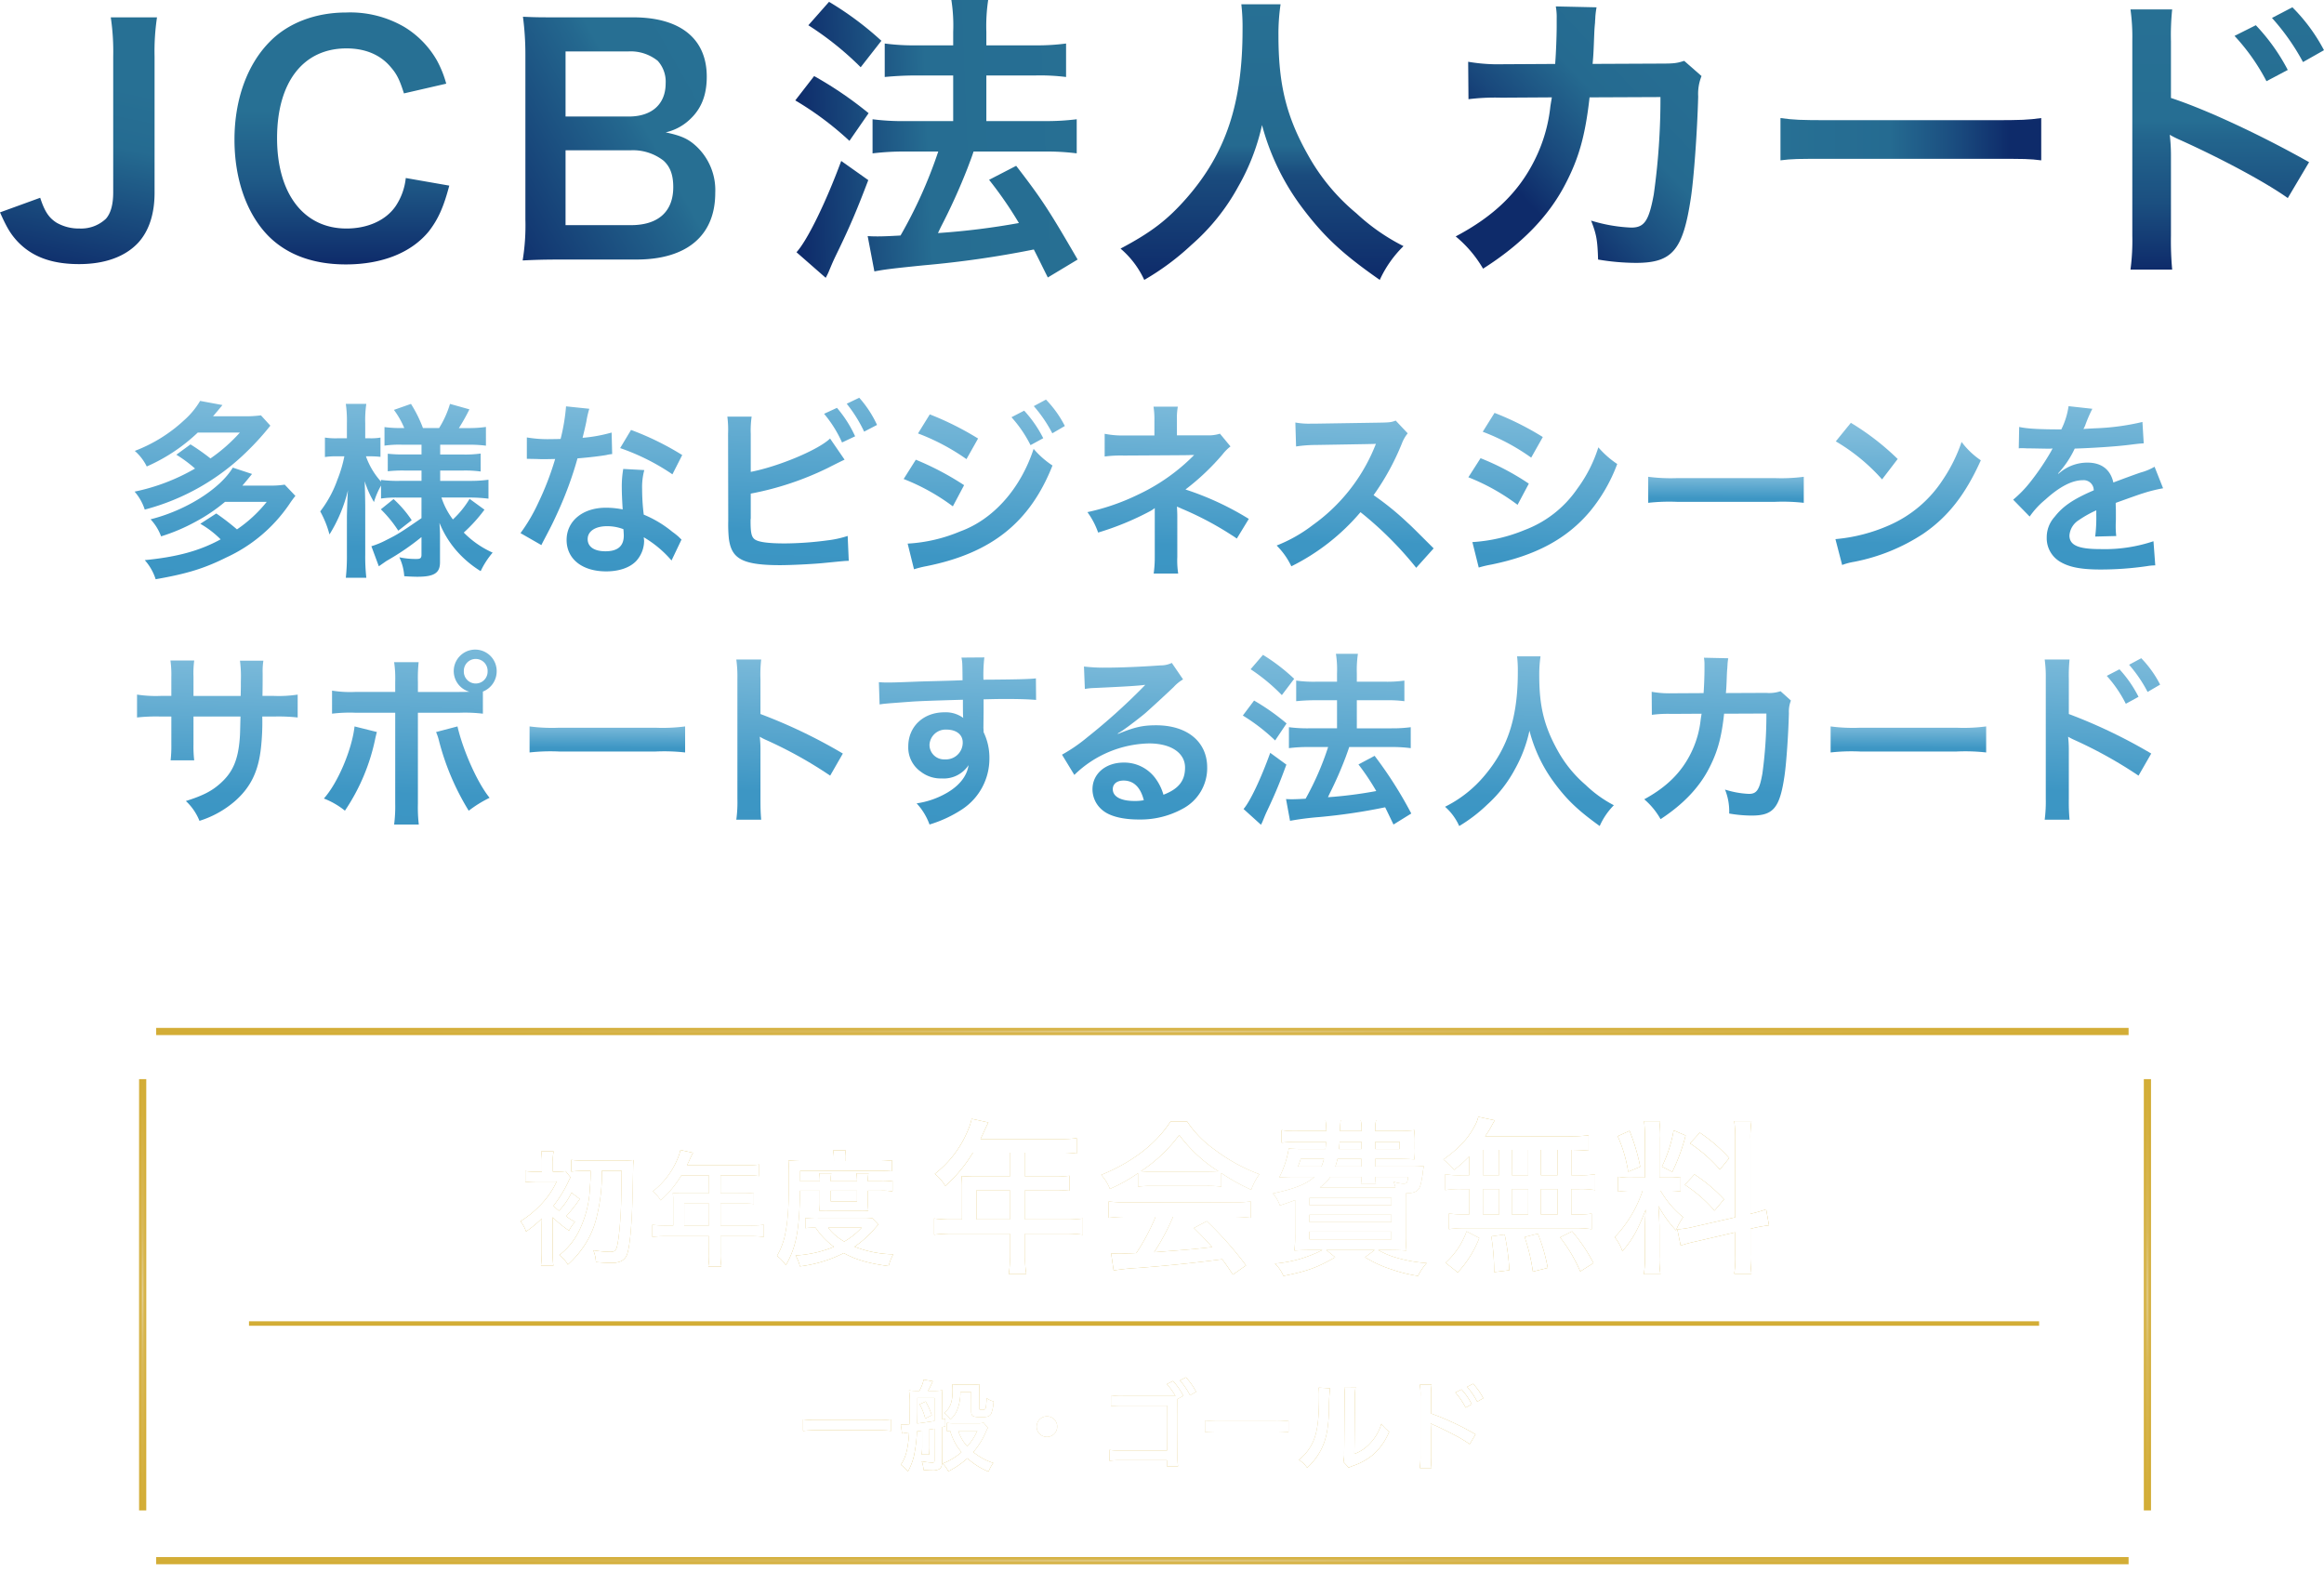 <svg xmlns="http://www.w3.org/2000/svg" xmlns:xlink="http://www.w3.org/1999/xlink" width="518.001" height="353.17" viewBox="0 0 518.001 353.17">
  <defs>
    <linearGradient id="linear-gradient" x1="0.905" y1="-0.122" x2="0.873" y2="1.083" gradientUnits="objectBoundingBox">
      <stop offset="0" stop-color="#84bfdd"/>
      <stop offset="0.798" stop-color="#3d96c4"/>
      <stop offset="1" stop-color="#3b95c3"/>
    </linearGradient>
    <linearGradient id="linear-gradient-23" x1="0.606" y1="0.259" x2="0.5" y2="1.065" gradientUnits="objectBoundingBox">
      <stop offset="0" stop-color="#277094"/>
      <stop offset="0.3" stop-color="#256b91"/>
      <stop offset="0.419" stop-color="#21608a"/>
      <stop offset="1" stop-color="#0e2b6a"/>
    </linearGradient>
    <linearGradient id="linear-gradient-24" x1="0.5" y1="0.389" x2="0.5" y2="1" gradientUnits="objectBoundingBox">
      <stop offset="0" stop-color="#277094"/>
      <stop offset="0.448" stop-color="#1f5a87"/>
      <stop offset="1" stop-color="#0e2b6a"/>
    </linearGradient>
    <linearGradient id="linear-gradient-25" x1="1.09" y1="0.143" x2="-0.062" y2="0.845" gradientUnits="objectBoundingBox">
      <stop offset="0" stop-color="#277094"/>
      <stop offset="0.374" stop-color="#276f93"/>
      <stop offset="0.424" stop-color="#24688f"/>
      <stop offset="1" stop-color="#0e2b6a"/>
    </linearGradient>
    <linearGradient id="linear-gradient-26" x1="1.292" y1="0.32" x2="0" y2="0.371" gradientUnits="objectBoundingBox">
      <stop offset="0" stop-color="#277094"/>
      <stop offset="0.64" stop-color="#266d92"/>
      <stop offset="1" stop-color="#0e2b6a"/>
    </linearGradient>
    <linearGradient id="linear-gradient-27" x1="1" y1="0.075" x2="0.312" y2="0.766" gradientUnits="objectBoundingBox">
      <stop offset="0" stop-color="#277094"/>
      <stop offset="0.5" stop-color="#256a90"/>
      <stop offset="0.798" stop-color="#19487c"/>
      <stop offset="1" stop-color="#0e2b6a"/>
    </linearGradient>
    <linearGradient id="linear-gradient-28" x1="0.5" x2="0.5" y2="1" gradientUnits="objectBoundingBox">
      <stop offset="0" stop-color="#277094"/>
      <stop offset="0.433" stop-color="#266e93"/>
      <stop offset="0.488" stop-color="#23668e"/>
      <stop offset="0.744" stop-color="#1b4f80"/>
      <stop offset="1" stop-color="#0e2b6a"/>
    </linearGradient>
    <linearGradient id="linear-gradient-29" y1="1" x2="0.878" y2="1" gradientUnits="objectBoundingBox">
      <stop offset="0" stop-color="#277094"/>
      <stop offset="0.477" stop-color="#256b91"/>
      <stop offset="0.75" stop-color="#1b4e80"/>
      <stop offset="1" stop-color="#0e2b6a"/>
    </linearGradient>
    <linearGradient id="linear-gradient-30" x1="0.5" x2="0.5" y2="1" gradientUnits="objectBoundingBox">
      <stop offset="0" stop-color="#277094"/>
      <stop offset="0.512" stop-color="#256a90"/>
      <stop offset="0.621" stop-color="#1a4b7d"/>
      <stop offset="1" stop-color="#0e2b6a"/>
    </linearGradient>
    <radialGradient id="radial-gradient" cx="0.5" cy="0.5" r="0.5" gradientUnits="objectBoundingBox">
      <stop offset="0" stop-color="#e3cf92"/>
      <stop offset="1" stop-color="#d3ad36"/>
    </radialGradient>
    <filter id="パス_240" x="171.5" y="299.511" width="166.606" height="36.012" filterUnits="userSpaceOnUse">
      <feOffset input="SourceAlpha"/>
      <feGaussianBlur stdDeviation="2.5" result="blur"/>
      <feFlood flood-color="#fff"/>
      <feComposite operator="in" in2="blur"/>
      <feComposite in="SourceGraphic"/>
    </filter>
    <filter id="パス_240-2" x="171.5" y="299.511" width="166.606" height="36.012" filterUnits="userSpaceOnUse">
      <feOffset input="SourceAlpha"/>
      <feGaussianBlur stdDeviation="1.5" result="blur-2"/>
      <feFlood flood-color="#7b6d44" flood-opacity="0.702" result="color"/>
      <feComposite operator="out" in="SourceGraphic" in2="blur-2"/>
      <feComposite operator="in" in="color"/>
      <feComposite operator="in" in2="SourceGraphic"/>
    </filter>
    <radialGradient id="radial-gradient-2" cx="0.5" cy="0.5" r="0.5" gradientUnits="objectBoundingBox">
      <stop offset="0" stop-color="#e3cf92"/>
      <stop offset="0.325" stop-color="#d9b958"/>
      <stop offset="1" stop-color="#d3ad36"/>
    </radialGradient>
    <filter id="パス_248" x="30.311" y="224.626" width="448.635" height="10.6" filterUnits="userSpaceOnUse">
      <feOffset input="SourceAlpha"/>
      <feGaussianBlur stdDeviation="1.5" result="blur-3"/>
      <feFlood flood-color="#fff"/>
      <feComposite operator="in" in2="blur-3"/>
      <feComposite in="SourceGraphic"/>
    </filter>
    <filter id="パス_254" x="30.311" y="342.57" width="448.635" height="10.6" filterUnits="userSpaceOnUse">
      <feOffset input="SourceAlpha"/>
      <feGaussianBlur stdDeviation="1.5" result="blur-4"/>
      <feFlood flood-color="#fff"/>
      <feComposite operator="in" in2="blur-4"/>
      <feComposite in="SourceGraphic"/>
    </filter>
    <filter id="パス_251" x="26.5" y="236.041" width="10.602" height="105.129" filterUnits="userSpaceOnUse">
      <feOffset input="SourceAlpha"/>
      <feGaussianBlur stdDeviation="1.5" result="blur-5"/>
      <feFlood flood-color="#fff"/>
      <feComposite operator="in" in2="blur-5"/>
      <feComposite in="SourceGraphic"/>
    </filter>
    <filter id="パス_251-2" x="473.344" y="236.041" width="10.602" height="105.129" filterUnits="userSpaceOnUse">
      <feOffset input="SourceAlpha"/>
      <feGaussianBlur stdDeviation="1.5" result="blur-6"/>
      <feFlood flood-color="#fff"/>
      <feComposite operator="in" in2="blur-6"/>
      <feComposite in="SourceGraphic"/>
    </filter>
    <filter id="パス_246" x="111.499" y="251.844" width="92.094" height="34.958" filterUnits="userSpaceOnUse">
      <feOffset input="SourceAlpha"/>
      <feGaussianBlur stdDeviation="1.5" result="blur-7"/>
      <feFlood flood-color="#fff"/>
      <feComposite operator="in" in2="blur-7"/>
      <feComposite in="SourceGraphic"/>
    </filter>
    <filter id="パス_246-2" x="111.499" y="251.844" width="92.094" height="34.958" filterUnits="userSpaceOnUse">
      <feOffset input="SourceAlpha"/>
      <feGaussianBlur stdDeviation="1" result="blur-8"/>
      <feFlood flood-color="#7b6d44" flood-opacity="0.702" result="color-2"/>
      <feComposite operator="out" in="SourceGraphic" in2="blur-8"/>
      <feComposite operator="in" in="color-2"/>
      <feComposite operator="in" in2="SourceGraphic"/>
    </filter>
    <filter id="パス_247" x="203.708" y="244.438" width="195.079" height="44.467" filterUnits="userSpaceOnUse">
      <feOffset input="SourceAlpha"/>
      <feGaussianBlur stdDeviation="1.5" result="blur-9"/>
      <feFlood flood-color="#fff"/>
      <feComposite operator="in" in2="blur-9"/>
      <feComposite in="SourceGraphic"/>
    </filter>
    <filter id="パス_247-2" x="203.708" y="244.438" width="195.079" height="44.467" filterUnits="userSpaceOnUse">
      <feOffset input="SourceAlpha"/>
      <feGaussianBlur stdDeviation="1" result="blur-10"/>
      <feFlood flood-color="#7b6d44" flood-opacity="0.702" result="color-3"/>
      <feComposite operator="out" in="SourceGraphic" in2="blur-10"/>
      <feComposite operator="in" in="color-3"/>
      <feComposite operator="in" in2="SourceGraphic"/>
    </filter>
  </defs>
  <g id="グループ_108" data-name="グループ 108" transform="translate(-412 -166.899)">
    <g id="多様な_" data-name="多様な〜" transform="translate(448.543 251.55)">
      <g id="グループ_47" data-name="グループ 47" transform="translate(1.457 4.001)">
        <path id="パス_152" data-name="パス 152" d="M85.741,63.049a51.369,51.369,0,0,1,4.45,3.135,36.854,36.854,0,0,0,6.554-5.765H87.359a39.28,39.28,0,0,1-11.368,7.555,11.112,11.112,0,0,0-2.67-3.469A33.721,33.721,0,0,0,84.284,57.7a17.766,17.766,0,0,0,3.6-4.339l4.976.92c-1.052,1.295-1.254,1.507-2.1,2.508h7.08a25.6,25.6,0,0,0,3.6-.212l2.1,2.3a59.3,59.3,0,0,1-5.219,5.765A50.966,50.966,0,0,1,75.546,77.584a11.545,11.545,0,0,0-2.266-4.005A44.879,44.879,0,0,0,86.752,68.44a29.343,29.343,0,0,0-4.167-3.085Zm7.687,12.815a37.957,37.957,0,0,1-6.635,4.471,41.358,41.358,0,0,1-7.606,3.216,11.309,11.309,0,0,0-2.347-3.8c7.808-1.962,15.455-6.726,18.327-11.52l4.288,1.416c-1.052,1.295-1.254,1.547-2.144,2.589h5.866a20.128,20.128,0,0,0,3.56-.212l2.387,2.508a22.383,22.383,0,0,0-1.376,1.881A34.292,34.292,0,0,1,93.711,88.264c-4.855,2.417-8.739,3.631-15.738,4.845a11.694,11.694,0,0,0-2.427-4.258c7.242-.708,12.258-2.084,16.911-4.632a21.337,21.337,0,0,0-4.531-3.469l3.56-2.3A53.066,53.066,0,0,1,96.1,82a30.352,30.352,0,0,0,6.635-6.139H93.428Z" transform="translate(-81.28 -52.652)" fill="url(#linear-gradient)"/>
        <path id="パス_153" data-name="パス 153" d="M130.515,74.9a23.682,23.682,0,0,0-3.722.212V72.226a17.366,17.366,0,0,0-1.578,3.671,21.782,21.782,0,0,1-2.063-4.632c.081,2.549.121,4.592.121,5.806v10.6a42,42,0,0,0,.243,5.1h-4.572a43.413,43.413,0,0,0,.243-5.1V79.033c.081-3.135.162-5.1.243-5.806a33.244,33.244,0,0,1-4.127,9.892,22.255,22.255,0,0,0-2.063-5.138,25.413,25.413,0,0,0,3.843-7.1,29.348,29.348,0,0,0,1.537-5.179H117a16.12,16.12,0,0,0-2.711.162V61.525a15.227,15.227,0,0,0,2.711.162h2.185V58.349a27,27,0,0,0-.243-4.339h4.572a24.9,24.9,0,0,0-.243,4.339v3.338h1.092a12.021,12.021,0,0,0,2.306-.162v4.3a20.6,20.6,0,0,0-2.347-.121h-.89a16.609,16.609,0,0,0,3.358,5.634v-.374a28.494,28.494,0,0,0,4.127.212h4.9v-2.3h-3.722a29.465,29.465,0,0,0-3.8.162V65.126a29.651,29.651,0,0,0,3.722.162h3.8V63.113h-4.41a23.192,23.192,0,0,0-3.843.212V59.189a26.03,26.03,0,0,0,3.843.212h.566a18.847,18.847,0,0,0-2.306-4.046l3.8-1.335a29.212,29.212,0,0,1,2.67,5.381h3.6a21.721,21.721,0,0,0,2.427-5.381l4.329,1.214a41.8,41.8,0,0,1-2.347,4.177h1.982a26.961,26.961,0,0,0,4.046-.253v4.177a27.72,27.72,0,0,0-4.005-.212h-6.19V65.3h4.976A24.731,24.731,0,0,0,149,65.085V69.09a25.288,25.288,0,0,0-4.046-.212h-4.976v2.3h6.554a29.722,29.722,0,0,0,4.208-.253v4.218a35.1,35.1,0,0,0-4.208-.253h-6.271a16.681,16.681,0,0,0,2.549,4.885,20.81,20.81,0,0,0,3.722-4.592l3.317,2.417a34.868,34.868,0,0,1-4.612,5.1,20.97,20.97,0,0,0,6.433,4.47A18.592,18.592,0,0,0,149,91.3a23.638,23.638,0,0,1-4.855-3.965,21.874,21.874,0,0,1-4.329-6.807c.121,1.881.121,2.215.121,3v5.806c0,2.377-1.295,3.216-5.057,3.216-.607,0-1.74-.04-2.913-.121a11.4,11.4,0,0,0-1.092-4.218,17.543,17.543,0,0,0,3.843.374c.85,0,1.092-.212,1.092-.961V83.705a56.091,56.091,0,0,1-7.768,5.3c-.324.212-1.133.789-1.74,1.214l-1.659-4.471a19.268,19.268,0,0,0,3.318-1.376c2.589-1.295,3.237-1.709,7.849-4.885V74.9Zm-.93.334a24.98,24.98,0,0,1,4.046,4.713l-2.994,2.336a27.169,27.169,0,0,0-3.884-4.764Z" transform="translate(-79.864 -52.645)" fill="url(#linear-gradient)"/>
        <path id="パス_154" data-name="パス 154" d="M170.773,55.1a21,21,0,0,0-.647,2.8c-.2,1-.4,1.841-.85,3.671a33.4,33.4,0,0,0,6.473-1.173l.121,4.8a7.152,7.152,0,0,0-1.295.212c-1.456.253-3.924.546-6.433.748a81.586,81.586,0,0,1-4.45,12.107c-.93,2.043-1.295,2.8-2.832,5.715-.526,1-.526,1-.769,1.507l-4.653-2.67a38.545,38.545,0,0,0,3.924-6.675,65.181,65.181,0,0,0,3.8-9.851c-1.821.04-2.063.04-2.549.04-.526,0-.769,0-1.618-.04l-2.144-.04V61.488a27.178,27.178,0,0,0,5.462.374c.485,0,1.173,0,2.063-.04a43.947,43.947,0,0,0,1.214-7.262ZM189.1,88.918a24.465,24.465,0,0,0-6.19-5.178c.04.374.081.668.081.839a6.806,6.806,0,0,1-1.74,4.43c-1.416,1.507-3.843,2.336-6.716,2.336-5.34,0-8.82-2.751-8.82-7.009,0-4.218,3.6-7.181,8.739-7.181a19.39,19.39,0,0,1,3.762.374c-.121-1.922-.2-3.55-.2-4.8a22.83,22.83,0,0,1,.324-4.218l4.693.253a14.364,14.364,0,0,0-.486,4.218,45.63,45.63,0,0,0,.364,5.715,25.1,25.1,0,0,1,6.392,3.843,15.535,15.535,0,0,1,1.416,1.123,7.857,7.857,0,0,0,.607.587Zm-14.362-7.646c-2.63,0-4.329,1.123-4.329,2.883,0,1.709,1.456,2.711,3.965,2.711,2.751,0,4.086-1.173,4.086-3.51,0-.415-.081-1.416-.081-1.416A10.028,10.028,0,0,0,174.738,81.272ZM189.3,69.711a49.056,49.056,0,0,0-11.652-5.846l2.427-4.046a63.113,63.113,0,0,1,11.409,5.593Z" transform="translate(-77.422 -52.638)" fill="url(#linear-gradient)"/>
        <path id="パス_155" data-name="パス 155" d="M204.3,69.187c6.109-1.173,15.05-4.885,17.68-7.434l3.237,4.713c-.283.121-1.5.708-3.641,1.8A67.3,67.3,0,0,1,204.3,74.031v5.512a2.877,2.877,0,0,0-.04.546c0,2.417.162,3.378.728,3.965.688.748,2.994,1.082,6.918,1.082a74.492,74.492,0,0,0,9.386-.668,23.187,23.187,0,0,0,4.612-1l.243,5.553c-.85,0-1.052.04-5.34.455-2.387.253-7.485.506-9.952.506-5.1,0-7.889-.546-9.467-1.8-1.133-.88-1.74-2.215-1.982-4.258a32.427,32.427,0,0,1-.121-3.843l-.04-19.369a22.74,22.74,0,0,0-.162-3.843H204.5a21.835,21.835,0,0,0-.2,3.884Zm19.217-14.271a26.737,26.737,0,0,1,4.046,6.342l-2.913,1.376a27.025,27.025,0,0,0-4.005-6.392Zm6.058,5.3A31.245,31.245,0,0,0,225.691,54l2.792-1.335a24.418,24.418,0,0,1,3.965,6.058Z" transform="translate(-74.964 -52.66)" fill="url(#linear-gradient)"/>
        <path id="パス_156" data-name="パス 156" d="M238.711,66.471a63.518,63.518,0,0,1,10.762,5.674l-2.508,4.723A46.587,46.587,0,0,0,236,70.77Zm-1.821,18.7a35.013,35.013,0,0,0,11.692-2.711c7.4-2.67,13.472-9.518,16.385-18.408a19.947,19.947,0,0,0,4.208,3.712c-5.017,12.653-13.553,19.5-28.037,22.423a22.641,22.641,0,0,0-2.832.708Zm4.936-28.805a66.711,66.711,0,0,1,10.762,5.381L250,66.34a48.5,48.5,0,0,0-10.8-5.725Zm21.038-.829a27.053,27.053,0,0,1,4.248,6.139l-2.832,1.547A28.114,28.114,0,0,0,260.032,57Zm6.271,5.047a30.975,30.975,0,0,0-4.127-6.058l2.711-1.456a24.193,24.193,0,0,1,4.208,5.886Z" transform="translate(-72.582 -52.655)" fill="url(#linear-gradient)"/>
        <path id="パス_157" data-name="パス 157" d="M289.327,91.84a25.886,25.886,0,0,0,.243-3.712v-10.9a6.446,6.446,0,0,1-1.214.789,63.132,63.132,0,0,1-11.409,4.673,17.524,17.524,0,0,0-2.387-4.551,49.393,49.393,0,0,0,11.247-3.884,43.406,43.406,0,0,0,12.542-8.85h-.85c-.243.04-.243.04-14.807.121a28.17,28.17,0,0,0-4.288.212V60.678a20.021,20.021,0,0,0,4.329.374h6.756V57.634a17.662,17.662,0,0,0-.2-3h5.421a13.964,13.964,0,0,0-.2,2.923v3.469h6.837a8.234,8.234,0,0,0,2.751-.374l2.347,2.842a9.911,9.911,0,0,0-1.78,1.79,53.2,53.2,0,0,1-8.253,7.808,65.071,65.071,0,0,1,14.12,6.554l-2.67,4.379a71.18,71.18,0,0,0-12.339-6.675c-.526-.253-.607-.253-1.011-.455.04.5.081,1.669.081,2.043v9.184a19.2,19.2,0,0,0,.2,3.712h-5.462Z" transform="translate(-70.182 -52.638)" fill="url(#linear-gradient)"/>
        <path id="パス_158" data-name="パス 158" d="M345.431,90.511a79.134,79.134,0,0,0-12.42-12.4A48.339,48.339,0,0,1,317.6,90.177a16.6,16.6,0,0,0-3.277-4.632,33.081,33.081,0,0,0,8.091-4.592,40.018,40.018,0,0,0,13.594-16.992l.445-1.082c-.647.04-.647.04-13.391.253a30.213,30.213,0,0,0-4.41.334l-.162-5.34a16.9,16.9,0,0,0,3.56.253h.971l14.241-.223c2.266-.04,2.589-.081,3.6-.455l2.67,2.842a8.136,8.136,0,0,0-1.295,2.255,55.552,55.552,0,0,1-6.311,11.52,62.531,62.531,0,0,1,7.485,6.058c1.011.92,1.011.92,5.907,5.806Z" transform="translate(-67.768 -52.602)" fill="url(#linear-gradient)"/>
        <path id="パス_159" data-name="パス 159" d="M357.351,66.1a56.5,56.5,0,0,1,10.762,5.674L365.6,76.491a46.684,46.684,0,0,0-10.964-6.139Zm-1.821,18.7a36.038,36.038,0,0,0,11.692-2.711,24.8,24.8,0,0,0,11.692-9.184,31.242,31.242,0,0,0,4.693-9.224,20.837,20.837,0,0,0,4.208,3.712,36.658,36.658,0,0,1-6.069,10.559c-5.138,6.1-12.016,9.811-21.968,11.854a25.179,25.179,0,0,0-2.832.668ZM360.466,56a64.351,64.351,0,0,1,10.762,5.381l-2.589,4.592a46.984,46.984,0,0,0-10.8-5.765Z" transform="translate(-65.348 -52.622)" fill="url(#linear-gradient)"/>
        <path id="パス_160" data-name="パス 160" d="M393.32,70.08a38.221,38.221,0,0,0,6.554.293h21.564a38.22,38.22,0,0,0,6.554-.293v5.806a42.314,42.314,0,0,0-6.594-.212H399.915a42.312,42.312,0,0,0-6.594.212V70.08Z" transform="translate(-63.946 -52.461)" fill="url(#linear-gradient)"/>
        <path id="パス_161" data-name="パス 161" d="M432.64,84.113a37.694,37.694,0,0,0,11.975-3.085A27.274,27.274,0,0,0,456.631,70.8a35.163,35.163,0,0,0,4.127-8.354,17.767,17.767,0,0,0,4.288,4.1c-3.439,7.636-7.282,12.572-12.825,16.365a42.834,42.834,0,0,1-15.414,6.261,14,14,0,0,0-2.67.708Zm3.439-25.923a56.991,56.991,0,0,1,10.438,8.061L443.038,70.8a42.78,42.78,0,0,0-10.317-8.476Z" transform="translate(-61.537 -52.597)" fill="url(#linear-gradient)"/>
        <path id="パス_162" data-name="パス 162" d="M471.215,59.152c1.659.374,4.248.546,9.386.546a16.981,16.981,0,0,0,1.618-5.178l5.3.587a31.656,31.656,0,0,0-1.618,3.762c-.2.455-.283.587-.364.748.324-.04.324-.04,2.549-.162a53.231,53.231,0,0,0,10.6-1.416l.283,4.764c-1.133.081-1.133.081-3.2.334-2.953.374-8.091.708-12.178.839a21.751,21.751,0,0,1-3.722,5.553l.04.081c.283-.212.283-.212.809-.627a9.549,9.549,0,0,1,5.7-1.881c3.156,0,5.138,1.547,5.785,4.43q4.673-1.76,6.19-2.255a12.333,12.333,0,0,0,2.994-1.254l1.9,4.8a33.613,33.613,0,0,0-4.491,1.123c-.566.162-2.589.88-6.069,2.134v.455c.04,1.082.04,1.082.04,1.669v1.669c-.04.708-.04,1.082-.04,1.376a17.676,17.676,0,0,0,.121,2.215l-4.693.121a34.084,34.084,0,0,0,.243-4.845v-1a24.292,24.292,0,0,0-3.884,2.175,4.415,4.415,0,0,0-2.1,3.419c0,2.175,1.942,3.044,6.837,3.044a34.268,34.268,0,0,0,11.894-1.75l.4,5.381a10.967,10.967,0,0,0-1.861.172,71.754,71.754,0,0,1-10.357.748c-4.288,0-6.959-.506-9.022-1.75a6.082,6.082,0,0,1-2.953-5.381,6.774,6.774,0,0,1,1.78-4.632c1.821-2.336,4.127-3.924,8.7-5.886a2.246,2.246,0,0,0-2.468-2.255c-2.346,0-5.178,1.456-8.294,4.3a18.42,18.42,0,0,0-3.52,3.8l-3.682-3.763a25.462,25.462,0,0,0,3.641-3.712,55.338,55.338,0,0,0,4.855-7.141,2.147,2.147,0,0,1,.324-.546c-.162,0-.688.04-.688.04-.647,0-4.207-.081-5.1-.081-.769-.04-.769-.04-1.133-.04a4.469,4.469,0,0,0-.647.04Z" transform="translate(-59.152 -52.639)" fill="url(#linear-gradient)"/>
      </g>
      <g id="グループ_81" data-name="グループ 81" transform="translate(1.001 60.142)">
        <path id="パス_163" data-name="パス 163" d="M94.941,115.969l.04-1.881v-1.335a27.458,27.458,0,0,0-.2-4.632H100a15.961,15.961,0,0,0-.162,2.8c0,2.549,0,2.549-.04,5.057h2.589a27.621,27.621,0,0,0,5.259-.293v5.1a38.864,38.864,0,0,0-5.179-.212H99.755a52.258,52.258,0,0,1-.283,6.888c-.566,5.34-2.306,8.89-5.826,11.985a22.233,22.233,0,0,1-7.889,4.379,12.3,12.3,0,0,0-3.034-4.42c3.843-1.214,5.785-2.215,7.727-3.965,2.751-2.468,3.924-5.219,4.288-10.023.081-.961.081-1.962.162-4.845H84.422v6.261a26.658,26.658,0,0,0,.162,3.51H79.325a28.349,28.349,0,0,0,.162-3.591v-6.18H77.019a38.864,38.864,0,0,0-5.179.212v-5.1a27.621,27.621,0,0,0,5.259.293h2.387V111.8a22.9,22.9,0,0,0-.2-3.712h5.3a21.488,21.488,0,0,0-.162,3.591v4.3H94.941Z" transform="translate(-78.84 -105.654)" fill="url(#linear-gradient)"/>
        <path id="パス_164" data-name="パス 164" d="M122.893,124.048c-.081.253-.121.5-.162.587,0,.081-.081.334-.162.708a44.882,44.882,0,0,1-6.8,16.243,17.464,17.464,0,0,0-4.693-2.711c3.115-3.469,6.271-10.944,6.837-16.072Zm18.408-8.931c.85,0,1.254,0,2.225-.04a4.786,4.786,0,1,1,6.069-4.592,4.861,4.861,0,0,1-3.075,4.551v4.926a34.3,34.3,0,0,0-5.138-.212h-9.346V140a33.169,33.169,0,0,0,.2,4.673h-5.5a31.97,31.97,0,0,0,.243-4.713V119.749H118a32.614,32.614,0,0,0-5.1.212v-5.138a24.98,24.98,0,0,0,5.179.293h8.9V112.78a24.431,24.431,0,0,0-.243-4.3H132.2a34.272,34.272,0,0,0-.162,4.43v2.215H141.3Zm-.445,7.687c1.254,5.431,4.491,12.653,7.161,15.91a26.542,26.542,0,0,0-4.653,2.883,56.61,56.61,0,0,1-6.635-15.616,11.092,11.092,0,0,0-.647-1.922Zm1.416-12.319a2.652,2.652,0,1,0,5.3,0,2.651,2.651,0,1,0-5.3,0Z" transform="translate(-76.432 -105.68)" fill="url(#linear-gradient)"/>
        <path id="パス_165" data-name="パス 165" d="M153.48,122.61a38.217,38.217,0,0,0,6.554.293H181.6a38.217,38.217,0,0,0,6.554-.293v5.806a42.3,42.3,0,0,0-6.595-.212H160.075a42.3,42.3,0,0,0-6.595.212Z" transform="translate(-72.988 -105.488)" fill="url(#linear-gradient)"/>
        <path id="パス_166" data-name="パス 166" d="M199.08,143.563a29.019,29.019,0,0,0,.243-4.673V112.128a27.66,27.66,0,0,0-.243-4.258h5.543a28.889,28.889,0,0,0-.162,4.379v7.768a116.609,116.609,0,0,1,18.367,8.81L220,133.752a94.392,94.392,0,0,0-14.322-7.97,13.572,13.572,0,0,1-1.376-.708,22.316,22.316,0,0,1,.162,2.842v11.025c0,2.175.04,3.257.162,4.632H199.08Z" transform="translate(-72.507 -105.657)" fill="url(#linear-gradient)"/>
        <path id="パス_167" data-name="パス 167" d="M251.863,123.067c0,.162.04.506.04,1a13.041,13.041,0,0,1,1.295,5.886,13.518,13.518,0,0,1-6.028,11.277,27.784,27.784,0,0,1-7.323,3.419,13.671,13.671,0,0,0-2.872-4.713,18.811,18.811,0,0,0,6.878-2.417c2.751-1.628,4.369-3.762,4.693-6.1a6.6,6.6,0,0,1-5.947,2.963,7.255,7.255,0,0,1-4.693-1.507,6.585,6.585,0,0,1-2.792-5.634c0-4.42,3.358-7.6,8.051-7.6a6.579,6.579,0,0,1,4.208,1.254,1.819,1.819,0,0,1-.04-.506c-.04-.081-.04-2.417-.04-3.55-5.785.162-9.588.293-11.368.415-6.109.455-6.109.455-7.2.627l-.162-4.966a17.615,17.615,0,0,0,1.982.081c1.011,0,1.659,0,6.878-.212,2.63-.081,3.034-.081,6.352-.172,1.335-.04,1.335-.04,3.439-.121-.04-3.965-.04-3.965-.243-5.047l5.1-.04a33.834,33.834,0,0,0-.2,4.966c7.04-.04,10.2-.121,11.692-.293l.04,4.8c-1.5-.121-3.439-.212-6.8-.212-.971,0-1.7,0-4.9.081v2.711Zm-8.253.425a3.587,3.587,0,0,0-3.763,3.338,3.236,3.236,0,0,0,3.439,3.3,3.739,3.739,0,0,0,3.965-3.762C247.251,124.614,245.835,123.492,243.61,123.492Z" transform="translate(-70.211 -105.661)" fill="url(#linear-gradient)"/>
        <path id="パス_168" data-name="パス 168" d="M280.461,124.439c3.682-1.507,5.462-1.922,8.5-1.922,6.918,0,11.368,3.671,11.368,9.4a10.239,10.239,0,0,1-5.5,9.224,19.488,19.488,0,0,1-9.791,2.377c-3.4,0-6.23-.668-7.849-1.922a6.027,6.027,0,0,1-2.427-4.8c0-3.469,2.913-5.967,6.959-5.967a8.625,8.625,0,0,1,7,3.419,11.36,11.36,0,0,1,1.861,3.752c3.358-1.295,4.814-3.085,4.814-6.058,0-3.257-3.115-5.381-8.01-5.381a24.527,24.527,0,0,0-16.668,7.019l-2.751-4.511a36.458,36.458,0,0,0,5.7-3.924,136.056,136.056,0,0,0,12.1-10.853c.081-.081.486-.506.728-.748l-.04-.04c-1.537.212-4.127.374-11.449.708a12.267,12.267,0,0,0-1.942.212l-.2-5.007a36.28,36.28,0,0,0,4.774.253c3.439,0,8.375-.212,12.3-.506a5.744,5.744,0,0,0,2.508-.546l2.508,3.671a8.73,8.73,0,0,0-2.1,1.709c-2.023,1.922-4.976,4.632-6.352,5.846-.728.627-3.641,2.883-4.45,3.419a15.677,15.677,0,0,1-1.659,1.082Zm1.214,10.4c-1.456,0-2.387.748-2.387,1.922,0,1.669,1.821,2.63,4.814,2.63a10.32,10.32,0,0,0,2.1-.172C285.478,136.333,283.941,134.836,281.675,134.836Z" transform="translate(-68.801 -105.647)" fill="url(#linear-gradient)"/>
        <path id="パス_169" data-name="パス 169" d="M308.388,117.028a49.576,49.576,0,0,1,7.242,5.1l-2.549,3.793a41.893,41.893,0,0,0-7.2-5.553Zm7.2,14.281c-1.416,3.843-2.306,6.058-3.924,9.518-.728,1.547-.728,1.547-1.254,2.842a8.387,8.387,0,0,1-.486,1.042l-3.884-3.51c1.416-1.588,3.884-6.766,5.947-12.521Zm-5.219-24.466a42.455,42.455,0,0,1,6.959,5.34l-2.751,3.631a41.683,41.683,0,0,0-6.959-5.765Zm5.138,32.143c.647.04.971.04,1.376.04.647,0,1.618-.04,2.994-.121a64.186,64.186,0,0,0,5.017-11.52h-4.369a33.056,33.056,0,0,0-4.369.253v-4.673a31.556,31.556,0,0,0,4.41.253h6.311v-6.261h-4.855a41.383,41.383,0,0,0-4.248.212v-4.592a27.552,27.552,0,0,0,4.288.253h4.814v-1.841a23.139,23.139,0,0,0-.243-4.379h4.9a24.859,24.859,0,0,0-.243,4.379v1.841h6.473a27.752,27.752,0,0,0,4.127-.253v4.592a27.538,27.538,0,0,0-4.086-.212h-6.514v6.261h7.768a30.336,30.336,0,0,0,4.248-.253v4.673a31.76,31.76,0,0,0-4.208-.253h-9.507c-.243.748-.243.748-.809,2.3a84.487,84.487,0,0,1-3.56,8.1l-.364.789a94.676,94.676,0,0,0,10.762-1.376,52.922,52.922,0,0,0-3.965-5.927l3.6-1.922a91.12,91.12,0,0,1,8.172,12.855l-3.965,2.458c-.93-1.922-1.214-2.549-1.861-3.843a130.023,130.023,0,0,1-14.645,2.175,65.3,65.3,0,0,0-6.554.839Z" transform="translate(-66.408 -105.67)" fill="url(#linear-gradient)"/>
        <path id="パス_170" data-name="パス 170" d="M368.8,107.17a28.5,28.5,0,0,0-.283,4.3c0,6.726,1.052,11.146,3.965,16.446a27.748,27.748,0,0,0,6.392,7.93,27,27,0,0,0,6.271,4.511,15.556,15.556,0,0,0-3.156,4.632c-4.936-3.55-7.4-5.927-10.276-9.851a33.393,33.393,0,0,1-5.381-11.4,30.53,30.53,0,0,1-3.156,8.435,29.1,29.1,0,0,1-6.23,8.021,34.518,34.518,0,0,1-6.271,4.8,12.43,12.43,0,0,0-3.156-4.3,27.127,27.127,0,0,0,8.82-6.969c5.219-6.18,7.4-13.027,7.4-23.05a28.266,28.266,0,0,0-.162-3.51H368.8Z" transform="translate(-62.973 -105.664)" fill="url(#linear-gradient)"/>
        <path id="パス_171" data-name="パス 171" d="M422.169,117.018a6.7,6.7,0,0,0-.445,2.8c-.121,4.713-.566,11.146-.971,13.907-1.052,7.222-2.468,8.931-7.323,8.931a29.9,29.9,0,0,1-5.017-.455,12.96,12.96,0,0,0-.931-5.34,20.413,20.413,0,0,0,5.34.961c1.74,0,2.346-.92,2.994-4.551a96.659,96.659,0,0,0,.89-13.361l-9.427.04c-.566,5.219-1.416,8.354-3.237,11.945-2.225,4.43-5.826,8.223-10.923,11.561a16.367,16.367,0,0,0-3.641-4.43c5.057-2.751,8.375-6.058,10.519-10.519a21.918,21.918,0,0,0,2.063-7.262c.081-.587.162-1,.2-1.295l-6.716.04a27.133,27.133,0,0,0-4.369.212l-.04-5.138a22.334,22.334,0,0,0,4.491.334l7.08-.04c.121-1.588.2-4.005.2-5.219V109.1a8.325,8.325,0,0,0-.121-1.628l5.421.121a12.564,12.564,0,0,0-.162,1.295c0,.253-.041.506-.041.789-.081.88-.081.88-.162,3.044-.041.92-.041,1.295-.162,2.63l8.981-.04a7.937,7.937,0,0,0,3.2-.374Z" transform="translate(-60.534 -105.661)" fill="url(#linear-gradient)"/>
        <path id="パス_172" data-name="パス 172" d="M429.6,122.61a38.218,38.218,0,0,0,6.554.293h21.564a38.218,38.218,0,0,0,6.554-.293v5.806a42.3,42.3,0,0,0-6.594-.212H436.195a42.3,42.3,0,0,0-6.594.212V122.61Z" transform="translate(-59.116 -105.488)" fill="url(#linear-gradient)"/>
        <path id="パス_173" data-name="パス 173" d="M474.88,143.567a31.422,31.422,0,0,0,.243-4.673V112.131a28.261,28.261,0,0,0-.243-4.258h5.543a35.613,35.613,0,0,0-.162,4.379v7.768a116.466,116.466,0,0,1,18.367,8.81l-2.832,4.926a97.572,97.572,0,0,0-14.322-7.97,13.567,13.567,0,0,1-1.376-.708,24.706,24.706,0,0,1,.162,2.842v11.025a44.185,44.185,0,0,0,.162,4.632H474.88Zm16.668-33.519a27.051,27.051,0,0,1,4.248,6.139l-2.832,1.547a28.117,28.117,0,0,0-4.248-6.22Zm6.271,5.047a30.98,30.98,0,0,0-4.127-6.058l2.711-1.456a24.191,24.191,0,0,1,4.208,5.886Z" transform="translate(-56.679 -105.659)" fill="url(#linear-gradient)"/>
      </g>
    </g>
    <g id="JCB法人カード" transform="translate(9297.79 -23992.779)">
      <path id="パス_239" data-name="パス 239" d="M24.9-32.928a51.677,51.677,0,0,1,.543,8.749V6.068q0,4.069-1.628,5.9a8.046,8.046,0,0,1-5.9,2.17,9.922,9.922,0,0,1-5.086-1.289c-1.7-1.085-2.645-2.441-3.662-5.561L.21,10.544c1.492,3.323,2.306,4.747,3.866,6.443,3.255,3.459,7.663,5.086,13.767,5.086,5.7,0,10.241-1.628,13.157-4.747,2.374-2.577,3.662-6.375,3.662-11.122V-24.179a51.17,51.17,0,0,1,.543-8.749Z" transform="translate(-8886 24196.473)" fill="url(#linear-gradient-23)"/>
      <path id="パス_232" data-name="パス 232" d="M40.072,3.293a13.853,13.853,0,0,1-2.238,6.239c-2.17,3.187-6.239,5.019-10.987,5.019-9.495,0-15.463-7.731-15.463-20.142,0-12.479,5.832-20.006,15.463-20.006,4.2,0,7.6,1.424,9.9,4.2,1.356,1.56,1.967,2.848,2.916,5.832l9.427-2.17a24.12,24.12,0,0,0-2.1-5.222A20.821,20.821,0,0,0,39.8-30.345,23.965,23.965,0,0,0,26.779-33.6C20-33.6,13.894-31.294,9.825-27.157,4.738-22.071,1.89-14.2,1.89-5.252c0,8.681,2.645,16.344,7.392,21.295,4.137,4.273,10.037,6.511,17.429,6.511,8.138,0,14.649-2.645,18.514-7.392,2.035-2.645,3.255-5.29,4.544-10.173Z" transform="translate(-8835.417 24196.063)" fill="url(#linear-gradient-24)"/>
      <path id="パス_233" data-name="パス 233" d="M28.346,21.107c11.258,0,17.565-5.358,17.565-14.852a13.388,13.388,0,0,0-4.2-10.376c-1.831-1.7-3.391-2.374-6.85-3.12a11.475,11.475,0,0,0,5.358-2.848c2.577-2.374,3.8-5.425,3.8-9.562,0-8.477-5.9-13.225-16.412-13.225H11.595c-4.612,0-5.7,0-8.545-.136a64.648,64.648,0,0,1,.543,8.342V12.155a48.4,48.4,0,0,1-.61,9.155c2.781-.136,4.747-.2,8.681-.2Zm-15.8-31.875V-25.281H26.583a9.62,9.62,0,0,1,6.511,2.1,6.907,6.907,0,0,1,1.763,5.019c0,4.612-3.052,7.392-8.206,7.392Zm0,7.528H26.99A11.08,11.08,0,0,1,34.382-.934c1.492,1.356,2.17,3.187,2.17,5.9,0,5.493-3.391,8.477-9.427,8.477H12.544Z" transform="translate(-8772.278 24196.42)" fill="url(#linear-gradient-25)"/>
      <path id="パス_234" data-name="パス 234" d="M19.187,25.172c2.17-.407,3.594-.61,10.987-1.356a223.954,223.954,0,0,0,24.55-3.527c1.085,2.1,1.56,3.12,3.12,6.239l6.646-4c-6.375-10.987-8-13.5-13.7-20.888l-6.036,3.12a86.43,86.43,0,0,1,6.646,9.63,162.765,162.765,0,0,1-18.04,2.238l.61-1.289A135.63,135.63,0,0,0,39.939,2.182c.949-2.509.949-2.509,1.356-3.73H57.233a53.483,53.483,0,0,1,7.053.407v-7.6a53.852,53.852,0,0,1-7.121.407H44.144V-18.5H55.063a46.562,46.562,0,0,1,6.85.339v-7.46a49.245,49.245,0,0,1-6.917.407H44.144V-28.2a39.154,39.154,0,0,1,.407-7.121H36.345a36.56,36.56,0,0,1,.407,7.121v2.984h-8.07a48.831,48.831,0,0,1-7.189-.407v7.46c2.17-.2,4.476-.339,7.121-.339h8.138V-8.33H26.172a53.321,53.321,0,0,1-7.392-.407v7.6A58.707,58.707,0,0,1,26.1-1.548h7.324a102.713,102.713,0,0,1-8.409,18.718c-2.306.136-3.933.2-5.019.2-.678,0-1.221,0-2.306-.068ZM4.47-29.693a69.176,69.176,0,0,1,11.665,9.359l4.612-5.9A71.317,71.317,0,0,0,9.082-34.915ZM1.554-12.942a69.869,69.869,0,0,1,12.072,9.02L17.9-10.094A84.028,84.028,0,0,0,5.759-18.367ZM11.795.554C8.336,9.913,4.2,18.322,1.825,20.9l6.511,5.7a13.661,13.661,0,0,0,.814-1.7c.882-2.1.882-2.1,2.1-4.612,2.713-5.629,4.2-9.223,6.578-15.463Z" transform="translate(-8710.084 24195)" fill="url(#linear-gradient-26)"/>
      <path id="パス_235" data-name="パス 235" d="M54.082-22.3c-1.7.543-2.306.61-5.358.61l-15.056.068c.2-2.17.2-2.781.271-4.273.136-3.527.136-3.527.271-4.951,0-.475.068-.882.068-1.289a19.729,19.729,0,0,1,.271-2.1l-9.088-.2a13.165,13.165,0,0,1,.2,2.645v1.7c0,1.967-.136,5.9-.339,8.477l-11.868.068A38.9,38.9,0,0,1,5.931-22.1L6-13.755a48.162,48.162,0,0,1,7.324-.339l11.258-.068c-.068.475-.2,1.153-.339,2.1A34.8,34.8,0,0,1,20.783-.26C17.188,7,11.627,12.355,3.15,16.831a26.737,26.737,0,0,1,6.1,7.189c8.545-5.425,14.581-11.6,18.311-18.786C30.616-.6,32.041-5.685,32.99-14.162l15.8-.068A152.244,152.244,0,0,1,47.3,7.472c-1.085,5.9-2.1,7.392-5.019,7.392a35.163,35.163,0,0,1-8.952-1.56c1.221,3.12,1.424,4.408,1.56,8.681a51.723,51.723,0,0,0,8.409.746c8.138,0,10.512-2.781,12.275-14.513C56.252,3.742,57-6.7,57.2-14.366a10.6,10.6,0,0,1,.746-4.544Z" transform="translate(-8564.478 24195.543)" fill="url(#linear-gradient-27)"/>
      <path id="パス_236" data-name="パス 236" d="M19.707,24.145a69.575,69.575,0,0,1-.271-7.528v-17.9A38.741,38.741,0,0,0,19.165-5.9,21.911,21.911,0,0,0,21.47-4.745C31.1-.4,40.731,4.817,45.478,8.208l4.747-8C39.51-5.83,27.3-11.527,19.436-14.1V-26.718a56.2,56.2,0,0,1,.271-7.121H10.416a44.45,44.45,0,0,1,.407,6.917V16.55a49.462,49.462,0,0,1-.407,7.6Zm13.9-52.084a45.772,45.772,0,0,1,7.121,10.1l4.747-2.509a43.95,43.95,0,0,0-7.121-9.969Zm19.939,3.187A39.22,39.22,0,0,0,46.5-34.314L41.952-31.94a49.968,49.968,0,0,1,6.917,9.834Z" transform="translate(-8421.338 24195.617)" fill="url(#linear-gradient-28)"/>
      <path id="パス_237" data-name="パス 237" d="M2.982-9.6c2.713-.339,3.459-.339,11.054-.339H50.048c7.6,0,8.342,0,11.054.339v-9.427c-2.984.407-4.273.475-10.987.475H13.969c-6.714,0-8-.068-10.987-.475Z" transform="translate(-8491.918 24205.018)" fill="url(#linear-gradient-29)"/>
      <path id="パス_238" data-name="パス 238" d="M28.436-34.734a44.361,44.361,0,0,1,.271,5.7c0,16.276-3.662,27.4-12.411,37.436-4.273,4.883-7.867,7.663-14.784,11.326A20.288,20.288,0,0,1,6.8,26.709a57.2,57.2,0,0,0,10.512-7.8A47.217,47.217,0,0,0,27.758,5.889a48.528,48.528,0,0,0,5.29-13.7A53.616,53.616,0,0,0,42.067,10.7c4.815,6.375,8.952,10.241,17.226,16.005a25.231,25.231,0,0,1,5.29-7.528,45.164,45.164,0,0,1-10.512-7.324A45.456,45.456,0,0,1,43.356-1.028c-4.883-8.613-6.646-15.8-6.646-26.72a44.868,44.868,0,0,1,.475-6.985Z" transform="translate(-8637.544 24195.361)" fill="url(#linear-gradient-30)"/>
    </g>
    <g id="年会費" transform="translate(-3 3.067)">
      <g id="グループ_96" data-name="グループ 96" transform="translate(-3 10)">
        <g data-type="innerShadowGroup">
          <g transform="matrix(1, 0, 0, 1, 418, 153.83)" filter="url(#パス_240)">
            <path id="パス_240-3" data-name="パス 240" d="M-56.475-9.945a23.143,23.143,0,0,1-3.175.154H-72.923a25.053,25.053,0,0,1-3.2-.154v2.558c.86-.088,1.984-.154,3.2-.154H-59.65a25.6,25.6,0,0,1,3.175.154Zm6.328-3.373a12.555,12.555,0,0,1,1.257,3.175l1.455-.728A15.154,15.154,0,0,0-48.8-13.936Zm.573,5.865v3.285a12.776,12.776,0,0,1-.11,2.051h1.676A15.671,15.671,0,0,1-48.1-4.169V-7.674c.463-.066.617-.088,1.257-.2V-.839c0,.441-.066.507-.485.507A12.817,12.817,0,0,1-49.662-.6a6,6,0,0,1,.375,1.918c1.058.088,1.411.11,1.9.11a3.144,3.144,0,0,0,1.565-.265c.507-.331.684-.728.684-1.632V-8.226c.287-.066.353-.088.728-.176l-.022-1.676c-.331.066-.331.066-.706.154V-14.95a10.236,10.236,0,0,1,.088-1.477,12.249,12.249,0,0,1-1.764.11h-1.455a21.522,21.522,0,0,0,1.058-2.139l-2.028-.353a8.577,8.577,0,0,1-.97,2.491h-.573a13.542,13.542,0,0,1-1.72-.088,23.057,23.057,0,0,1,.154,3.859c0,1.587-.022,2.514-.066,3.682-.75.066-1.169.088-1.477.088-.066,0-.066,0-.441-.022l.287,2.006c.2-.044.265-.066.551-.11a2.9,2.9,0,0,1,.507-.066,4.584,4.584,0,0,1,.507-.066c-.243,3.682-.728,5.556-1.852,7.188a8.072,8.072,0,0,1,1.587,1.5A13.448,13.448,0,0,0-51.205-2.89a30.068,30.068,0,0,0,.463-4.388Zm2.734-2.139c-1.565.243-2.624.4-3.836.551.044-2.469.044-2.469.044-4.189v-1.477h3.792Zm10.98.4a6.278,6.278,0,0,1-1.587.11h-4.961a9.828,9.828,0,0,1-1.654-.088v1.852a4.674,4.674,0,0,1,.728-.066,12.705,12.705,0,0,0,2.514,4.74A13.759,13.759,0,0,1-45.009-.112,5.845,5.845,0,0,1-43.753,1.63,18.851,18.851,0,0,0-39.5-1.28,16.093,16.093,0,0,0-34.779,1.7a7.806,7.806,0,0,1,1.058-1.94,13.4,13.4,0,0,1-4.454-2.425,17.207,17.207,0,0,0,2.866-4.652,5.867,5.867,0,0,1,.375-.75ZM-37.292-7.41a12.6,12.6,0,0,1-2.227,3.462A8.825,8.825,0,0,1-41.526-7.41Zm-1.345-8.6V-11.8c0,1.147.331,1.345,2.227,1.345,1.455,0,1.918-.176,2.227-.794a8.484,8.484,0,0,0,.529-2.712,4.116,4.116,0,0,1-1.543-.728c-.154,2.6-.176,2.6-1.058,2.6-.529,0-.6-.044-.6-.4V-15.81a15.659,15.659,0,0,1,.088-1.962,16.266,16.266,0,0,1-1.918.088h-2.4a17.092,17.092,0,0,1-1.808-.088A7.171,7.171,0,0,1-42.8-16.45c0,2.624-.507,4.013-1.874,5.049A5.214,5.214,0,0,1-43.29-9.923a5.625,5.625,0,0,0,1.565-2.249,10.1,10.1,0,0,0,.661-3.836Zm16.867,5.38a2.306,2.306,0,0,0-2.293,2.293A2.306,2.306,0,0,0-21.77-6.043a2.306,2.306,0,0,0,2.293-2.293A2.277,2.277,0,0,0-21.77-10.629Zm17.22-4.542A13.791,13.791,0,0,1-7.5-15.325V-12.9a23.369,23.369,0,0,1,2.932-.11H5V-3H-4.991a14.821,14.821,0,0,1-2.844-.154V-.729a20.163,20.163,0,0,1,2.8-.11H4.975V.506H7.444a22.416,22.416,0,0,1-.11-2.381V-14.487l1.3-.706A14.73,14.73,0,0,0,6.342-18.5l-1.367.684a15.7,15.7,0,0,1,1.9,2.646ZM7.885-18.632a16.828,16.828,0,0,1,2.249,3.307l1.345-.772a13.709,13.709,0,0,0-2.271-3.219ZM13.463-7.123a31.443,31.443,0,0,1,3.418-.11H28.765a32.412,32.412,0,0,1,3.307.11V-9.681a22.449,22.449,0,0,1-3.285.132H16.859a25.36,25.36,0,0,1-3.4-.154Zm25.356-9.9a17.139,17.139,0,0,1,.066,1.764c0,4.542-.287,7.32-.948,9.282a10.614,10.614,0,0,1-3.55,5.049A6.13,6.13,0,0,1,36.24.836,14.274,14.274,0,0,0,39.3-3.132c1.169-2.249,1.654-4.63,1.808-8.864a43.149,43.149,0,0,1,.22-4.895Zm5.666-.154a12.511,12.511,0,0,1,.11,2.139v.529l-.11,12.016a7.989,7.989,0,0,1-.176,2.006L45.5.814a6.308,6.308,0,0,1,.9-.4A13.77,13.77,0,0,0,51.122-2.25a13.918,13.918,0,0,0,3.4-4.961,7.769,7.769,0,0,1-1.742-1.764,10.618,10.618,0,0,1-2.359,4.189,9.058,9.058,0,0,1-3.66,2.536l.132-12.237a15.018,15.018,0,0,1,.132-2.668ZM63.955.9a25.086,25.086,0,0,1-.132-2.8V-7.123c0-.22,0-.9-.022-1.1l-.044-.86a3.65,3.65,0,0,0,.706.375c1.213.507,3.616,1.7,5.292,2.6a30.377,30.377,0,0,1,2.712,1.676l1.3-2.183a60.142,60.142,0,0,0-9.922-4.652v-3.726a17.413,17.413,0,0,1,.132-2.69H61.353a13.846,13.846,0,0,1,.132,2.624V-1.92A20.475,20.475,0,0,1,61.353.9Zm5.314-16.845a16.2,16.2,0,0,1,2.293,3.373l1.367-.75a14.73,14.73,0,0,0-2.293-3.307ZM71.892-17.2a16.828,16.828,0,0,1,2.249,3.307l1.345-.772a13.709,13.709,0,0,0-2.271-3.219Z" transform="translate(255.12 326.33)" fill="url(#radial-gradient)"/>
          </g>
          <g transform="matrix(1, 0, 0, 1, 418, 153.83)" filter="url(#パス_240-2)">
            <path id="パス_240-4" data-name="パス 240" d="M-56.475-9.945a23.143,23.143,0,0,1-3.175.154H-72.923a25.053,25.053,0,0,1-3.2-.154v2.558c.86-.088,1.984-.154,3.2-.154H-59.65a25.6,25.6,0,0,1,3.175.154Zm6.328-3.373a12.555,12.555,0,0,1,1.257,3.175l1.455-.728A15.154,15.154,0,0,0-48.8-13.936Zm.573,5.865v3.285a12.776,12.776,0,0,1-.11,2.051h1.676A15.671,15.671,0,0,1-48.1-4.169V-7.674c.463-.066.617-.088,1.257-.2V-.839c0,.441-.066.507-.485.507A12.817,12.817,0,0,1-49.662-.6a6,6,0,0,1,.375,1.918c1.058.088,1.411.11,1.9.11a3.144,3.144,0,0,0,1.565-.265c.507-.331.684-.728.684-1.632V-8.226c.287-.066.353-.088.728-.176l-.022-1.676c-.331.066-.331.066-.706.154V-14.95a10.236,10.236,0,0,1,.088-1.477,12.249,12.249,0,0,1-1.764.11h-1.455a21.522,21.522,0,0,0,1.058-2.139l-2.028-.353a8.577,8.577,0,0,1-.97,2.491h-.573a13.542,13.542,0,0,1-1.72-.088,23.057,23.057,0,0,1,.154,3.859c0,1.587-.022,2.514-.066,3.682-.75.066-1.169.088-1.477.088-.066,0-.066,0-.441-.022l.287,2.006c.2-.044.265-.066.551-.11a2.9,2.9,0,0,1,.507-.066,4.584,4.584,0,0,1,.507-.066c-.243,3.682-.728,5.556-1.852,7.188a8.072,8.072,0,0,1,1.587,1.5A13.448,13.448,0,0,0-51.205-2.89a30.068,30.068,0,0,0,.463-4.388Zm2.734-2.139c-1.565.243-2.624.4-3.836.551.044-2.469.044-2.469.044-4.189v-1.477h3.792Zm10.98.4a6.278,6.278,0,0,1-1.587.11h-4.961a9.828,9.828,0,0,1-1.654-.088v1.852a4.674,4.674,0,0,1,.728-.066,12.705,12.705,0,0,0,2.514,4.74A13.759,13.759,0,0,1-45.009-.112,5.845,5.845,0,0,1-43.753,1.63,18.851,18.851,0,0,0-39.5-1.28,16.093,16.093,0,0,0-34.779,1.7a7.806,7.806,0,0,1,1.058-1.94,13.4,13.4,0,0,1-4.454-2.425,17.207,17.207,0,0,0,2.866-4.652,5.867,5.867,0,0,1,.375-.75ZM-37.292-7.41a12.6,12.6,0,0,1-2.227,3.462A8.825,8.825,0,0,1-41.526-7.41Zm-1.345-8.6V-11.8c0,1.147.331,1.345,2.227,1.345,1.455,0,1.918-.176,2.227-.794a8.484,8.484,0,0,0,.529-2.712,4.116,4.116,0,0,1-1.543-.728c-.154,2.6-.176,2.6-1.058,2.6-.529,0-.6-.044-.6-.4V-15.81a15.659,15.659,0,0,1,.088-1.962,16.266,16.266,0,0,1-1.918.088h-2.4a17.092,17.092,0,0,1-1.808-.088A7.171,7.171,0,0,1-42.8-16.45c0,2.624-.507,4.013-1.874,5.049A5.214,5.214,0,0,1-43.29-9.923a5.625,5.625,0,0,0,1.565-2.249,10.1,10.1,0,0,0,.661-3.836Zm16.867,5.38a2.306,2.306,0,0,0-2.293,2.293A2.306,2.306,0,0,0-21.77-6.043a2.306,2.306,0,0,0,2.293-2.293A2.277,2.277,0,0,0-21.77-10.629Zm17.22-4.542A13.791,13.791,0,0,1-7.5-15.325V-12.9a23.369,23.369,0,0,1,2.932-.11H5V-3H-4.991a14.821,14.821,0,0,1-2.844-.154V-.729a20.163,20.163,0,0,1,2.8-.11H4.975V.506H7.444a22.416,22.416,0,0,1-.11-2.381V-14.487l1.3-.706A14.73,14.73,0,0,0,6.342-18.5l-1.367.684a15.7,15.7,0,0,1,1.9,2.646ZM7.885-18.632a16.828,16.828,0,0,1,2.249,3.307l1.345-.772a13.709,13.709,0,0,0-2.271-3.219ZM13.463-7.123a31.443,31.443,0,0,1,3.418-.11H28.765a32.412,32.412,0,0,1,3.307.11V-9.681a22.449,22.449,0,0,1-3.285.132H16.859a25.36,25.36,0,0,1-3.4-.154Zm25.356-9.9a17.139,17.139,0,0,1,.066,1.764c0,4.542-.287,7.32-.948,9.282a10.614,10.614,0,0,1-3.55,5.049A6.13,6.13,0,0,1,36.24.836,14.274,14.274,0,0,0,39.3-3.132c1.169-2.249,1.654-4.63,1.808-8.864a43.149,43.149,0,0,1,.22-4.895Zm5.666-.154a12.511,12.511,0,0,1,.11,2.139v.529l-.11,12.016a7.989,7.989,0,0,1-.176,2.006L45.5.814a6.308,6.308,0,0,1,.9-.4A13.77,13.77,0,0,0,51.122-2.25a13.918,13.918,0,0,0,3.4-4.961,7.769,7.769,0,0,1-1.742-1.764,10.618,10.618,0,0,1-2.359,4.189,9.058,9.058,0,0,1-3.66,2.536l.132-12.237a15.018,15.018,0,0,1,.132-2.668ZM63.955.9a25.086,25.086,0,0,1-.132-2.8V-7.123c0-.22,0-.9-.022-1.1l-.044-.86a3.65,3.65,0,0,0,.706.375c1.213.507,3.616,1.7,5.292,2.6a30.377,30.377,0,0,1,2.712,1.676l1.3-2.183a60.142,60.142,0,0,0-9.922-4.652v-3.726a17.413,17.413,0,0,1,.132-2.69H61.353a13.846,13.846,0,0,1,.132,2.624V-1.92A20.475,20.475,0,0,1,61.353.9Zm5.314-16.845a16.2,16.2,0,0,1,2.293,3.373l1.367-.75a14.73,14.73,0,0,0-2.293-3.307ZM71.892-17.2a16.828,16.828,0,0,1,2.249,3.307l1.345-.772a13.709,13.709,0,0,0-2.271-3.219Z" transform="translate(255.12 326.33)" fill="#fff"/>
          </g>
        </g>
        <line id="線_28" data-name="線 28" x2="399" transform="translate(473.5 448.842)" fill="none" stroke="#d3ad36" stroke-width="1"/>
        <g id="グループ_93" data-name="グループ 93" transform="translate(-0.324 6.757)">
          <g transform="matrix(1, 0, 0, 1, 418.32, 147.07)" filter="url(#パス_248)">
            <path id="パス_248-2" data-name="パス 248" d="M-22984.24-346.788h-439.635v-1.6h439.635Z" transform="translate(23458.69 577.51)" fill="url(#radial-gradient-2)"/>
          </g>
          <g transform="matrix(1, 0, 0, 1, 418.32, 147.07)" filter="url(#パス_254)">
            <path id="パス_254-2" data-name="パス 254" d="M-22984.24-346.788h-439.635v-1.6h439.635Z" transform="translate(23458.69 695.46)" fill="url(#radial-gradient-2)"/>
          </g>
          <g transform="matrix(1, 0, 0, 1, 418.32, 147.07)" filter="url(#パス_251)">
            <path id="パス_251-3" data-name="パス 251" d="M-23423.074-251.459h-1.6v-96.129h1.6Z" transform="translate(23455.68 588.13)" fill="url(#radial-gradient-2)"/>
          </g>
          <g transform="matrix(1, 0, 0, 1, 418.32, 147.07)" filter="url(#パス_251-2)">
            <path id="パス_251-4" data-name="パス 251" d="M-23423.074-251.459h-1.6v-96.129h1.6Z" transform="translate(23902.52 588.13)" fill="url(#radial-gradient-2)"/>
          </g>
        </g>
        <g id="グループ_95" data-name="グループ 95" transform="translate(9.529 5.327)">
          <g data-type="innerShadowGroup">
            <g transform="matrix(1, 0, 0, 1, 408.47, 148.5)" filter="url(#パス_246)">
              <path id="パス_246-3" data-name="パス 246" d="M-29.4-20.807a35.437,35.437,0,0,1-.14,3.74,23.808,23.808,0,0,1-2.68,10.16,15.333,15.333,0,0,1-4.131,4.885A7.634,7.634,0,0,1-34.451.1,21.035,21.035,0,0,0-31.6-3a19.836,19.836,0,0,0,3.573-7.536,39.669,39.669,0,0,0,1.144-10.272h4.41c-.056,4.94-.056,5.862-.167,8.653-.112,2.54-.363,5.387-.614,6.922-.335,2.149-.558,2.484-1.786,2.484a25.559,25.559,0,0,1-3.74-.335A7.742,7.742,0,0,1-28.2-.459c1.34.112,2.373.167,3.266.167a5.109,5.109,0,0,0,2.261-.335,2.68,2.68,0,0,0,1.479-1.758c.614-1.9,1.061-7.2,1.2-14.57.028-1.591.056-2.512.056-2.763.028-1.758.028-1.758.028-1.926.028-.726.056-1,.112-1.563a19,19,0,0,1-2.68.14h-7.955a25.663,25.663,0,0,1-3.266-.167v2.6a24.768,24.768,0,0,1,3.266-.167Zm-4.243,4.885A15.943,15.943,0,0,1-36.433-11.9a8.5,8.5,0,0,1-1.228-1.116,27.957,27.957,0,0,0,3.238-5.22,10.1,10.1,0,0,1,.558-1.116l-1.089-1.368a13.2,13.2,0,0,1-2.038.112H-37.8v-2.205a9.886,9.886,0,0,1,.167-2.317H-40.4a13.372,13.372,0,0,1,.167,2.317v2.205H-41.29a15.288,15.288,0,0,1-2.652-.14v2.484a20.618,20.618,0,0,1,2.6-.14h4.382a18.668,18.668,0,0,1-4.075,5.694A21.148,21.148,0,0,1-45.03-9.558a7.344,7.344,0,0,1,1.256,2.289,25.6,25.6,0,0,0,3.517-2.9c0,.363-.028,1.34-.028,1.479v5.666A28.938,28.938,0,0,1-40.452.351h2.763A24.465,24.465,0,0,1-37.857-3v-7.452A26.686,26.686,0,0,0-34.2-7.465a8.878,8.878,0,0,1,1.34-1.954,14.692,14.692,0,0,1-1.982-1.256A34.008,34.008,0,0,0-31.8-14.526Zm22.664,7.313h-1.7a21.453,21.453,0,0,1-2.959-.167v2.707a22.025,22.025,0,0,1,2.959-.167h9.685v3.908A15.1,15.1,0,0,1-3.162.518H-.231A14.688,14.688,0,0,1-.427-2.3V-6.237h6.7a21.737,21.737,0,0,1,2.959.167V-8.777a20.9,20.9,0,0,1-2.959.167h-6.7v-4.912H4.346A23.194,23.194,0,0,1,7-13.41v-2.512a17.972,17.972,0,0,1-2.707.14H-.427v-3.991H5.518a17.793,17.793,0,0,1,2.68.14V-22.2a17.129,17.129,0,0,1-2.68.14h-13.4c.056-.14.167-.363.335-.7.335-.754.335-.754.586-1.284.14-.307.167-.363.391-.782l-2.791-.614a10.437,10.437,0,0,1-.67,2.01,17.693,17.693,0,0,1-5.5,7.2,7.3,7.3,0,0,1,1.758,2.01,23.484,23.484,0,0,0,4.605-5.554h6.169v3.991H-9.107c-.726,0-1.34-.028-1.954-.084a14.572,14.572,0,0,1,.084,1.619Zm2.456,0v-4.912h5.527v4.912Zm30.229-7.76v2.763c0,.558-.056,1.2-.112,1.731a16.177,16.177,0,0,1,1.982-.056H30.7a14.519,14.519,0,0,1,1.814.056,15.963,15.963,0,0,1-.084-1.731v-2.763h2.959a14.053,14.053,0,0,1,2.512.14V-18.6a15.454,15.454,0,0,1-2.512.14H32.426v-.2a8.672,8.672,0,0,1,.112-1.591H29.886A14.2,14.2,0,0,1,30-18.685v.223H24.136v-.307a8.609,8.609,0,0,1,.112-1.479H21.6a11.221,11.221,0,0,1,.112,1.535v.251H17.325v-2.345H34.882a28.828,28.828,0,0,1,2.931.112v-2.456a22.9,22.9,0,0,1-3.238.167H27.346v-.67a7.47,7.47,0,0,1,.14-1.7H24.666a7.921,7.921,0,0,1,.167,1.675v.7h-7.09c-1.144,0-2.093-.056-3.042-.14a35.1,35.1,0,0,1,.112,3.545c0,6.727-.223,9.881-.837,12.9a15.889,15.889,0,0,1-1.814,4.829A9.463,9.463,0,0,1,14.143.239C16.46-3.92,17.13-7.409,17.3-16.369Zm2.428,0H30v2.4H24.136Zm9.295,6.141c-.642.056-1.144.084-2.149.084H21.372a18.163,18.163,0,0,1-2.9-.14v2.261a17.464,17.464,0,0,1,2.289-.112,16.7,16.7,0,0,0,4.1,4.271,26.429,26.429,0,0,1-8.569,1.926A8.5,8.5,0,0,1,17.269.49a29.215,29.215,0,0,0,9.769-2.959c2.652,1.479,5.61,2.317,9.992,2.9a11.685,11.685,0,0,1,1.033-2.624,24.928,24.928,0,0,1-8.625-1.7A22.447,22.447,0,0,0,33.654-7.6c.782-.893.865-.977,1.089-1.228Zm-2.4,2.093a16.484,16.484,0,0,1-3.88,3.1,11.908,11.908,0,0,1-3.6-3.1Z" transform="translate(161.03 281.78)" fill="url(#radial-gradient)"/>
            </g>
            <g transform="matrix(1, 0, 0, 1, 408.47, 148.5)" filter="url(#パス_246-2)">
              <path id="パス_246-4" data-name="パス 246" d="M-29.4-20.807a35.437,35.437,0,0,1-.14,3.74,23.808,23.808,0,0,1-2.68,10.16,15.333,15.333,0,0,1-4.131,4.885A7.634,7.634,0,0,1-34.451.1,21.035,21.035,0,0,0-31.6-3a19.836,19.836,0,0,0,3.573-7.536,39.669,39.669,0,0,0,1.144-10.272h4.41c-.056,4.94-.056,5.862-.167,8.653-.112,2.54-.363,5.387-.614,6.922-.335,2.149-.558,2.484-1.786,2.484a25.559,25.559,0,0,1-3.74-.335A7.742,7.742,0,0,1-28.2-.459c1.34.112,2.373.167,3.266.167a5.109,5.109,0,0,0,2.261-.335,2.68,2.68,0,0,0,1.479-1.758c.614-1.9,1.061-7.2,1.2-14.57.028-1.591.056-2.512.056-2.763.028-1.758.028-1.758.028-1.926.028-.726.056-1,.112-1.563a19,19,0,0,1-2.68.14h-7.955a25.663,25.663,0,0,1-3.266-.167v2.6a24.768,24.768,0,0,1,3.266-.167Zm-4.243,4.885A15.943,15.943,0,0,1-36.433-11.9a8.5,8.5,0,0,1-1.228-1.116,27.957,27.957,0,0,0,3.238-5.22,10.1,10.1,0,0,1,.558-1.116l-1.089-1.368a13.2,13.2,0,0,1-2.038.112H-37.8v-2.205a9.886,9.886,0,0,1,.167-2.317H-40.4a13.372,13.372,0,0,1,.167,2.317v2.205H-41.29a15.288,15.288,0,0,1-2.652-.14v2.484a20.618,20.618,0,0,1,2.6-.14h4.382a18.668,18.668,0,0,1-4.075,5.694A21.148,21.148,0,0,1-45.03-9.558a7.344,7.344,0,0,1,1.256,2.289,25.6,25.6,0,0,0,3.517-2.9c0,.363-.028,1.34-.028,1.479v5.666A28.938,28.938,0,0,1-40.452.351h2.763A24.465,24.465,0,0,1-37.857-3v-7.452A26.686,26.686,0,0,0-34.2-7.465a8.878,8.878,0,0,1,1.34-1.954,14.692,14.692,0,0,1-1.982-1.256A34.008,34.008,0,0,0-31.8-14.526Zm22.664,7.313h-1.7a21.453,21.453,0,0,1-2.959-.167v2.707a22.025,22.025,0,0,1,2.959-.167h9.685v3.908A15.1,15.1,0,0,1-3.162.518H-.231A14.688,14.688,0,0,1-.427-2.3V-6.237h6.7a21.737,21.737,0,0,1,2.959.167V-8.777a20.9,20.9,0,0,1-2.959.167h-6.7v-4.912H4.346A23.194,23.194,0,0,1,7-13.41v-2.512a17.972,17.972,0,0,1-2.707.14H-.427v-3.991H5.518a17.793,17.793,0,0,1,2.68.14V-22.2a17.129,17.129,0,0,1-2.68.14h-13.4c.056-.14.167-.363.335-.7.335-.754.335-.754.586-1.284.14-.307.167-.363.391-.782l-2.791-.614a10.437,10.437,0,0,1-.67,2.01,17.693,17.693,0,0,1-5.5,7.2,7.3,7.3,0,0,1,1.758,2.01,23.484,23.484,0,0,0,4.605-5.554h6.169v3.991H-9.107c-.726,0-1.34-.028-1.954-.084a14.572,14.572,0,0,1,.084,1.619Zm2.456,0v-4.912h5.527v4.912Zm30.229-7.76v2.763c0,.558-.056,1.2-.112,1.731a16.177,16.177,0,0,1,1.982-.056H30.7a14.519,14.519,0,0,1,1.814.056,15.963,15.963,0,0,1-.084-1.731v-2.763h2.959a14.053,14.053,0,0,1,2.512.14V-18.6a15.454,15.454,0,0,1-2.512.14H32.426v-.2a8.672,8.672,0,0,1,.112-1.591H29.886A14.2,14.2,0,0,1,30-18.685v.223H24.136v-.307a8.609,8.609,0,0,1,.112-1.479H21.6a11.221,11.221,0,0,1,.112,1.535v.251H17.325v-2.345H34.882a28.828,28.828,0,0,1,2.931.112v-2.456a22.9,22.9,0,0,1-3.238.167H27.346v-.67a7.47,7.47,0,0,1,.14-1.7H24.666a7.921,7.921,0,0,1,.167,1.675v.7h-7.09c-1.144,0-2.093-.056-3.042-.14a35.1,35.1,0,0,1,.112,3.545c0,6.727-.223,9.881-.837,12.9a15.889,15.889,0,0,1-1.814,4.829A9.463,9.463,0,0,1,14.143.239C16.46-3.92,17.13-7.409,17.3-16.369Zm2.428,0H30v2.4H24.136Zm9.295,6.141c-.642.056-1.144.084-2.149.084H21.372a18.163,18.163,0,0,1-2.9-.14v2.261a17.464,17.464,0,0,1,2.289-.112,16.7,16.7,0,0,0,4.1,4.271,26.429,26.429,0,0,1-8.569,1.926A8.5,8.5,0,0,1,17.269.49a29.215,29.215,0,0,0,9.769-2.959c2.652,1.479,5.61,2.317,9.992,2.9a11.685,11.685,0,0,1,1.033-2.624,24.928,24.928,0,0,1-8.625-1.7A22.447,22.447,0,0,0,33.654-7.6c.782-.893.865-.977,1.089-1.228Zm-2.4,2.093a16.484,16.484,0,0,1-3.88,3.1,11.908,11.908,0,0,1-3.6-3.1Z" transform="translate(161.03 281.78)" fill="#fff"/>
            </g>
          </g>
          <g data-type="innerShadowGroup">
            <g transform="matrix(1, 0, 0, 1, 408.47, 148.5)" filter="url(#パス_247)">
              <path id="パス_247-3" data-name="パス 247" d="M-93.3-11.512h-2.27a28.6,28.6,0,0,1-3.945-.223v3.61a29.367,29.367,0,0,1,3.945-.223h12.914v5.21a20.137,20.137,0,0,1-.223,3.8h3.908A19.585,19.585,0,0,1-79.237-3.1V-8.349h8.932a28.983,28.983,0,0,1,3.945.223v-3.61a27.865,27.865,0,0,1-3.945.223h-8.932v-6.55h6.364a30.926,30.926,0,0,1,3.536.149v-3.349a23.963,23.963,0,0,1-3.61.186h-6.289V-26.4h7.927a23.724,23.724,0,0,1,3.573.186v-3.424a22.838,22.838,0,0,1-3.573.186H-89.174c.074-.186.223-.484.447-.93.447-1,.447-1,.782-1.712.186-.409.223-.484.521-1.042l-3.722-.819a13.917,13.917,0,0,1-.893,2.68,23.591,23.591,0,0,1-7.332,9.6,9.727,9.727,0,0,1,2.345,2.68A31.312,31.312,0,0,0-90.886-26.4h8.225v5.322h-8.15c-.968,0-1.786-.037-2.605-.112A19.429,19.429,0,0,1-93.3-19.03Zm3.275,0v-6.55h7.369v6.55Zm35.951-7.332a26.19,26.19,0,0,1,3.052-.149h12.244a27.323,27.323,0,0,1,3.275.149v-3.014a43.748,43.748,0,0,0,6.662,3.722A13.547,13.547,0,0,1-27.023-21.6a39.052,39.052,0,0,1-9.862-5.4,24.151,24.151,0,0,1-6.252-6.364h-3.684c-3.238,5.024-8.522,9.081-15.445,11.909a10.566,10.566,0,0,1,1.935,3.126,36.477,36.477,0,0,0,6.252-3.5Zm3.089-3.349a23.189,23.189,0,0,1-2.419-.074,34.369,34.369,0,0,0,8.522-8.076,32.766,32.766,0,0,0,8.709,8.076c-.782.037-1.526.074-2.605.074Zm.819,10.086a46.983,46.983,0,0,1-4.28,8.076c-1.489.074-1.489.074-1.824.074-.856.037-1.414.074-1.712.074-.521,0-1.265-.037-2.084-.074l.558,3.8a50.773,50.773,0,0,1,5.4-.558c5.545-.409,12.616-1.116,18.794-1.935.744,1,1.191,1.6,2.382,3.424L-30-1.278a77.38,77.38,0,0,0-8.746-9.862l-2.866,1.526c1.749,1.712,2.493,2.493,4.057,4.243-4.205.484-4.205.484-12.914,1.154a51.785,51.785,0,0,0,4.205-7.89h13.026a33.98,33.98,0,0,1,4.317.223v-3.647a33.177,33.177,0,0,1-4.317.223H-56.312a34.391,34.391,0,0,1-4.317-.223v3.647a33.177,33.177,0,0,1,4.317-.223ZM-1.2-23.31v-1.712H3.977c1.414,0,2.382.037,3.573.112a14.08,14.08,0,0,1-.112-2.419v-1.414a17.38,17.38,0,0,1,.149-2.68,29.98,29.98,0,0,1-3.573.186H-1.2v-.186a10.214,10.214,0,0,1,.186-2.233H-4.433a9.664,9.664,0,0,1,.186,2.2v.223h-4.8A23.961,23.961,0,0,1-8.9-33.656h-3.387a20.073,20.073,0,0,1,.186,2.419h-6.364a21.662,21.662,0,0,1-3.61-.186v2.791a29.3,29.3,0,0,1,3.61-.186h6.289c-.037.6-.037.856-.112,1.6h-4.95c-1.526,0-2.419-.037-3.238-.112a21.475,21.475,0,0,1-2.121,6.438c1-.074,2.2-.112,3.2-.112h4.615c-1.824,1.637-4.354,2.642-9.23,3.684a8.445,8.445,0,0,1,1.563,2.68c1.786-.6,2.419-.819,3.387-1.191v7.48a29.964,29.964,0,0,1-.149,3.759c1-.074,2.382-.112,4.019-.112h2.2A28.363,28.363,0,0,1-23.562-1.687a8.126,8.126,0,0,1,1.9,2.754C-16.417.025-14.11-.794-10.127-3.1L-12.1-4.7H-1.344L-3.466-3.1A26.046,26.046,0,0,0,2.452-.385a33.1,33.1,0,0,0,5.88,1.451A12.517,12.517,0,0,1,10.267-1.8,31.766,31.766,0,0,1,2.935-3.176,17.634,17.634,0,0,1-.526-4.7h2.27c1.6,0,3.052.037,4.019.112A34.448,34.448,0,0,1,5.615-8.5v-6.215c0-1.3,0-1.451.037-2.642,1.489-.037,2.121-.223,2.642-.744S9-19.328,9.374-21.672a13.72,13.72,0,0,1,.261-1.749,33.5,33.5,0,0,1-3.349.112Zm3.126,4.652H-13.551A8.763,8.763,0,0,0-11.207-21h6.959A7.723,7.723,0,0,1-4.4-19.4h3.349A13.086,13.086,0,0,1-1.2-21H6.136c-.186,1.377-.261,1.489-1.154,1.489A8.037,8.037,0,0,1,2.9-19.923a9.932,9.932,0,0,1,.409,1.265Zm-14.551-6.364a15.43,15.43,0,0,1-.558,1.712h-5.247c.223-.521.223-.558.633-1.712Zm8.374,0v1.712H-10.09a17.154,17.154,0,0,0,.484-1.712Zm0-3.8v1.6H-9.271c.074-.67.074-.93.149-1.6Zm3.052,0H4.238v1.6H-1.2Zm-14.663,12.5H2.414v1.637H-15.859Zm0,3.759H2.414v1.637H-15.859Zm0,3.759H2.414v1.712H-15.859ZM19.757-21.374H18.045A18.86,18.86,0,0,1,14.4-21.6v3.536a20.519,20.519,0,0,1,3.647-.223h1.712v5.657h-.93a23.216,23.216,0,0,1-3.61-.223v3.5A22.083,22.083,0,0,1,18.6-9.577H43.5a22.825,22.825,0,0,1,3.536.223v-3.461a22.264,22.264,0,0,1-3.573.186H42.5v-5.657h1.675a19.556,19.556,0,0,1,3.647.223V-21.6a19.321,19.321,0,0,1-3.647.223H42.5v-5.657c1.526.037,2.642.074,3.87.186v-3.424a35.184,35.184,0,0,1-4.726.223H23.292a22.964,22.964,0,0,0,1.414-2.27c.409-.744.409-.782.744-1.3L21.767-34.4a7.059,7.059,0,0,1-.744,1.935c-1.489,2.866-3.424,4.987-7.034,7.592a12.229,12.229,0,0,1,2.382,2.307,30.009,30.009,0,0,0,3.387-3.014Zm3.052-5.657h3.61v5.657h-3.61Zm0,8.746h3.61v5.657h-3.61Zm6.438,5.657v-5.657h3.647v5.657Zm0-8.746v-5.657h3.647v5.657Zm6.476,8.746v-5.657h3.722v5.657Zm0-8.746v-5.657h3.722v5.657ZM47.446-1.8A36.849,36.849,0,0,0,42.682-8.87L40-7.53a34.24,34.24,0,0,1,4.5,7.592ZM37.248-.72a37.968,37.968,0,0,0-2.2-7.629l-2.94.744A41.809,41.809,0,0,1,33.936.1ZM28.689-.2a50.274,50.274,0,0,0-1.042-7.964l-2.977.409A48.322,48.322,0,0,1,25.3.211Zm-11.5.484a23.843,23.843,0,0,0,4.8-7.666L19.161-8.87a17.1,17.1,0,0,1-4.689,7ZM79.042-12l-9.3,2.121a20,20,0,0,1-3.61.558l.744,3.61a35.756,35.756,0,0,1,3.5-.93l8.671-2.01V-3.7a24.715,24.715,0,0,1-.223,4.28h3.833a31.157,31.157,0,0,1-.223-4.243V-9.428l.558-.149a32.041,32.041,0,0,1,3.573-.633l-.633-3.573a27.168,27.168,0,0,1-3.5,1V-29.3a25.11,25.11,0,0,1,.223-4.131H78.819a27.927,27.927,0,0,1,.223,4.131ZM58.387-17.913A27.553,27.553,0,0,1,52.172-7.567a9.729,9.729,0,0,1,1.712,3.126c2.2-2.493,3.536-4.912,5.21-9.3-.112,1.489-.186,3.387-.186,4.987v5.434A25.523,25.523,0,0,1,58.685.695h3.684a22.95,22.95,0,0,1-.223-3.945V-9.763c0-1.079-.112-3.275-.223-4.764A26.648,26.648,0,0,0,65.83-9.093a15.759,15.759,0,0,1,1.6-2.94,21.1,21.1,0,0,1-5.024-5.88h1.6a21.165,21.165,0,0,1,2.866.149V-21a18.066,18.066,0,0,1-2.791.149H62.146v-8.82a23.759,23.759,0,0,1,.186-3.759h-3.61a30.531,30.531,0,0,1,.186,3.8v8.783h-2.68a17.764,17.764,0,0,1-3.312-.186v3.312a19.3,19.3,0,0,1,3.312-.186Zm-5.545-12.17a30.946,30.946,0,0,1,2.345,7.927l2.68-1.116a43.7,43.7,0,0,0-2.382-8Zm12.467-1.3A29.413,29.413,0,0,1,62.7-23.31l2.307,1.191a42.57,42.57,0,0,0,2.977-8.113Zm3.647,2.9a32.053,32.053,0,0,1,6.662,5.843L77.7-25.208a35.181,35.181,0,0,0-6.55-5.657ZM67.8-19.253a31.618,31.618,0,0,1,6.624,5.768l2.121-2.531a35.5,35.5,0,0,0-6.587-5.545Z" transform="translate(307.73 283.34)" fill="url(#radial-gradient)"/>
            </g>
            <g transform="matrix(1, 0, 0, 1, 408.47, 148.5)" filter="url(#パス_247-2)">
              <path id="パス_247-4" data-name="パス 247" d="M-93.3-11.512h-2.27a28.6,28.6,0,0,1-3.945-.223v3.61a29.367,29.367,0,0,1,3.945-.223h12.914v5.21a20.137,20.137,0,0,1-.223,3.8h3.908A19.585,19.585,0,0,1-79.237-3.1V-8.349h8.932a28.983,28.983,0,0,1,3.945.223v-3.61a27.865,27.865,0,0,1-3.945.223h-8.932v-6.55h6.364a30.926,30.926,0,0,1,3.536.149v-3.349a23.963,23.963,0,0,1-3.61.186h-6.289V-26.4h7.927a23.724,23.724,0,0,1,3.573.186v-3.424a22.838,22.838,0,0,1-3.573.186H-89.174c.074-.186.223-.484.447-.93.447-1,.447-1,.782-1.712.186-.409.223-.484.521-1.042l-3.722-.819a13.917,13.917,0,0,1-.893,2.68,23.591,23.591,0,0,1-7.332,9.6,9.727,9.727,0,0,1,2.345,2.68A31.312,31.312,0,0,0-90.886-26.4h8.225v5.322h-8.15c-.968,0-1.786-.037-2.605-.112A19.429,19.429,0,0,1-93.3-19.03Zm3.275,0v-6.55h7.369v6.55Zm35.951-7.332a26.19,26.19,0,0,1,3.052-.149h12.244a27.323,27.323,0,0,1,3.275.149v-3.014a43.748,43.748,0,0,0,6.662,3.722A13.547,13.547,0,0,1-27.023-21.6a39.052,39.052,0,0,1-9.862-5.4,24.151,24.151,0,0,1-6.252-6.364h-3.684c-3.238,5.024-8.522,9.081-15.445,11.909a10.566,10.566,0,0,1,1.935,3.126,36.477,36.477,0,0,0,6.252-3.5Zm3.089-3.349a23.189,23.189,0,0,1-2.419-.074,34.369,34.369,0,0,0,8.522-8.076,32.766,32.766,0,0,0,8.709,8.076c-.782.037-1.526.074-2.605.074Zm.819,10.086a46.983,46.983,0,0,1-4.28,8.076c-1.489.074-1.489.074-1.824.074-.856.037-1.414.074-1.712.074-.521,0-1.265-.037-2.084-.074l.558,3.8a50.773,50.773,0,0,1,5.4-.558c5.545-.409,12.616-1.116,18.794-1.935.744,1,1.191,1.6,2.382,3.424L-30-1.278a77.38,77.38,0,0,0-8.746-9.862l-2.866,1.526c1.749,1.712,2.493,2.493,4.057,4.243-4.205.484-4.205.484-12.914,1.154a51.785,51.785,0,0,0,4.205-7.89h13.026a33.98,33.98,0,0,1,4.317.223v-3.647a33.177,33.177,0,0,1-4.317.223H-56.312a34.391,34.391,0,0,1-4.317-.223v3.647a33.177,33.177,0,0,1,4.317-.223ZM-1.2-23.31v-1.712H3.977c1.414,0,2.382.037,3.573.112a14.08,14.08,0,0,1-.112-2.419v-1.414a17.38,17.38,0,0,1,.149-2.68,29.98,29.98,0,0,1-3.573.186H-1.2v-.186a10.214,10.214,0,0,1,.186-2.233H-4.433a9.664,9.664,0,0,1,.186,2.2v.223h-4.8A23.961,23.961,0,0,1-8.9-33.656h-3.387a20.073,20.073,0,0,1,.186,2.419h-6.364a21.662,21.662,0,0,1-3.61-.186v2.791a29.3,29.3,0,0,1,3.61-.186h6.289c-.037.6-.037.856-.112,1.6h-4.95c-1.526,0-2.419-.037-3.238-.112a21.475,21.475,0,0,1-2.121,6.438c1-.074,2.2-.112,3.2-.112h4.615c-1.824,1.637-4.354,2.642-9.23,3.684a8.445,8.445,0,0,1,1.563,2.68c1.786-.6,2.419-.819,3.387-1.191v7.48a29.964,29.964,0,0,1-.149,3.759c1-.074,2.382-.112,4.019-.112h2.2A28.363,28.363,0,0,1-23.562-1.687a8.126,8.126,0,0,1,1.9,2.754C-16.417.025-14.11-.794-10.127-3.1L-12.1-4.7H-1.344L-3.466-3.1A26.046,26.046,0,0,0,2.452-.385a33.1,33.1,0,0,0,5.88,1.451A12.517,12.517,0,0,1,10.267-1.8,31.766,31.766,0,0,1,2.935-3.176,17.634,17.634,0,0,1-.526-4.7h2.27c1.6,0,3.052.037,4.019.112A34.448,34.448,0,0,1,5.615-8.5v-6.215c0-1.3,0-1.451.037-2.642,1.489-.037,2.121-.223,2.642-.744S9-19.328,9.374-21.672a13.72,13.72,0,0,1,.261-1.749,33.5,33.5,0,0,1-3.349.112Zm3.126,4.652H-13.551A8.763,8.763,0,0,0-11.207-21h6.959A7.723,7.723,0,0,1-4.4-19.4h3.349A13.086,13.086,0,0,1-1.2-21H6.136c-.186,1.377-.261,1.489-1.154,1.489A8.037,8.037,0,0,1,2.9-19.923a9.932,9.932,0,0,1,.409,1.265Zm-14.551-6.364a15.43,15.43,0,0,1-.558,1.712h-5.247c.223-.521.223-.558.633-1.712Zm8.374,0v1.712H-10.09a17.154,17.154,0,0,0,.484-1.712Zm0-3.8v1.6H-9.271c.074-.67.074-.93.149-1.6Zm3.052,0H4.238v1.6H-1.2Zm-14.663,12.5H2.414v1.637H-15.859Zm0,3.759H2.414v1.637H-15.859Zm0,3.759H2.414v1.712H-15.859ZM19.757-21.374H18.045A18.86,18.86,0,0,1,14.4-21.6v3.536a20.519,20.519,0,0,1,3.647-.223h1.712v5.657h-.93a23.216,23.216,0,0,1-3.61-.223v3.5A22.083,22.083,0,0,1,18.6-9.577H43.5a22.825,22.825,0,0,1,3.536.223v-3.461a22.264,22.264,0,0,1-3.573.186H42.5v-5.657h1.675a19.556,19.556,0,0,1,3.647.223V-21.6a19.321,19.321,0,0,1-3.647.223H42.5v-5.657c1.526.037,2.642.074,3.87.186v-3.424a35.184,35.184,0,0,1-4.726.223H23.292a22.964,22.964,0,0,0,1.414-2.27c.409-.744.409-.782.744-1.3L21.767-34.4a7.059,7.059,0,0,1-.744,1.935c-1.489,2.866-3.424,4.987-7.034,7.592a12.229,12.229,0,0,1,2.382,2.307,30.009,30.009,0,0,0,3.387-3.014Zm3.052-5.657h3.61v5.657h-3.61Zm0,8.746h3.61v5.657h-3.61Zm6.438,5.657v-5.657h3.647v5.657Zm0-8.746v-5.657h3.647v5.657Zm6.476,8.746v-5.657h3.722v5.657Zm0-8.746v-5.657h3.722v5.657ZM47.446-1.8A36.849,36.849,0,0,0,42.682-8.87L40-7.53a34.24,34.24,0,0,1,4.5,7.592ZM37.248-.72a37.968,37.968,0,0,0-2.2-7.629l-2.94.744A41.809,41.809,0,0,1,33.936.1ZM28.689-.2a50.274,50.274,0,0,0-1.042-7.964l-2.977.409A48.322,48.322,0,0,1,25.3.211Zm-11.5.484a23.843,23.843,0,0,0,4.8-7.666L19.161-8.87a17.1,17.1,0,0,1-4.689,7ZM79.042-12l-9.3,2.121a20,20,0,0,1-3.61.558l.744,3.61a35.756,35.756,0,0,1,3.5-.93l8.671-2.01V-3.7a24.715,24.715,0,0,1-.223,4.28h3.833a31.157,31.157,0,0,1-.223-4.243V-9.428l.558-.149a32.041,32.041,0,0,1,3.573-.633l-.633-3.573a27.168,27.168,0,0,1-3.5,1V-29.3a25.11,25.11,0,0,1,.223-4.131H78.819a27.927,27.927,0,0,1,.223,4.131ZM58.387-17.913A27.553,27.553,0,0,1,52.172-7.567a9.729,9.729,0,0,1,1.712,3.126c2.2-2.493,3.536-4.912,5.21-9.3-.112,1.489-.186,3.387-.186,4.987v5.434A25.523,25.523,0,0,1,58.685.695h3.684a22.95,22.95,0,0,1-.223-3.945V-9.763c0-1.079-.112-3.275-.223-4.764A26.648,26.648,0,0,0,65.83-9.093a15.759,15.759,0,0,1,1.6-2.94,21.1,21.1,0,0,1-5.024-5.88h1.6a21.165,21.165,0,0,1,2.866.149V-21a18.066,18.066,0,0,1-2.791.149H62.146v-8.82a23.759,23.759,0,0,1,.186-3.759h-3.61a30.531,30.531,0,0,1,.186,3.8v8.783h-2.68a17.764,17.764,0,0,1-3.312-.186v3.312a19.3,19.3,0,0,1,3.312-.186Zm-5.545-12.17a30.946,30.946,0,0,1,2.345,7.927l2.68-1.116a43.7,43.7,0,0,0-2.382-8Zm12.467-1.3A29.413,29.413,0,0,1,62.7-23.31l2.307,1.191a42.57,42.57,0,0,0,2.977-8.113Zm3.647,2.9a32.053,32.053,0,0,1,6.662,5.843L77.7-25.208a35.181,35.181,0,0,0-6.55-5.657ZM67.8-19.253a31.618,31.618,0,0,1,6.624,5.768l2.121-2.531a35.5,35.5,0,0,0-6.587-5.545Z" transform="translate(307.73 283.34)" fill="#fff"/>
            </g>
          </g>
        </g>
      </g>
    </g>
  </g>
</svg>
